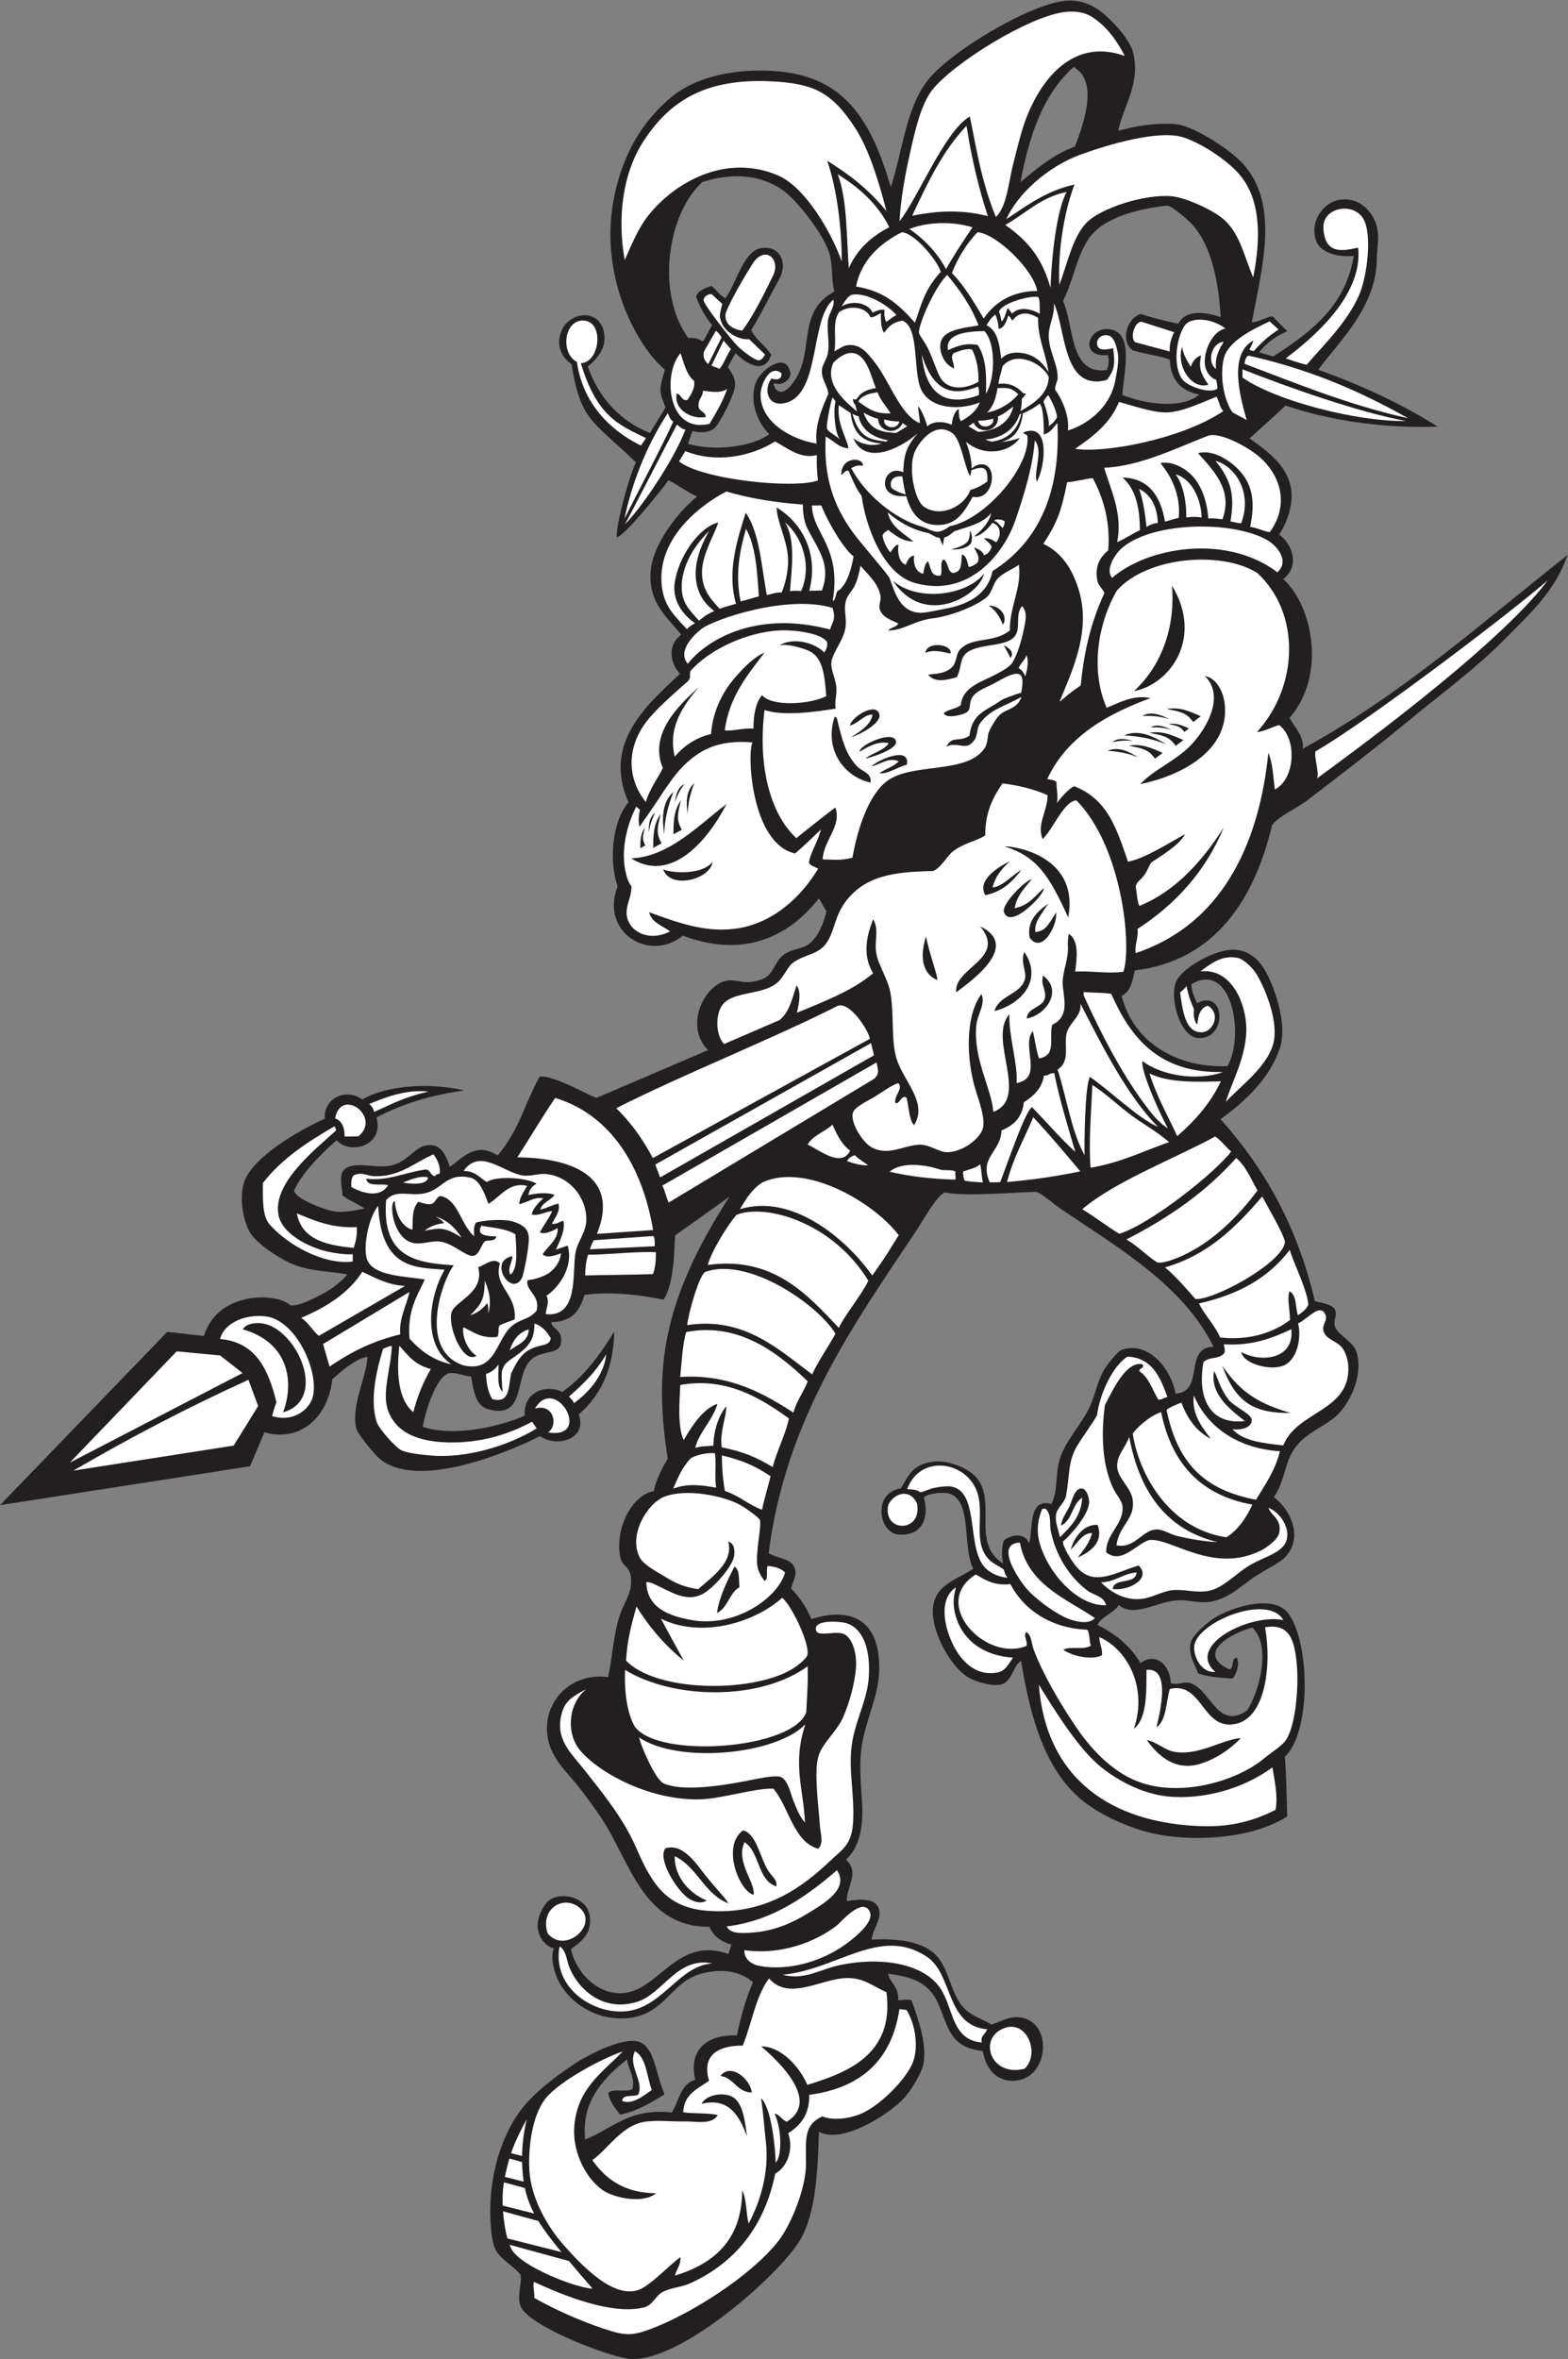 <?xml version="1.0" encoding="UTF-8" standalone="no"?>
<svg
   xmlns:dc="http://purl.org/dc/elements/1.1/"
   xmlns:cc="http://creativecommons.org/ns#"
   xmlns:rdf="http://www.w3.org/1999/02/22-rdf-syntax-ns#"
   xmlns:svg="http://www.w3.org/2000/svg"
   xmlns="http://www.w3.org/2000/svg"
   viewBox="0 0 655.373 985.427"
   height="985.427"
   width="655.373"
   xml:space="preserve"
   id="svg2"
   version="1.1"><rect x="0" y="0" width="655.373" height="985.427" fill="#808080" stroke="none"/><defs
     id="defs6" /><g
     transform="matrix(1.333,0,0,-1.333,0,985.427)"
     id="g10"><g
       transform="scale(0.1)"
       id="g12"><path
         id="path14"
         style="fill:#231f20;fill-opacity:1;fill-rule:evenodd;stroke:none"
         d="m 3506.21,6982.73 c 56.13,15.12 108.63,24.08 172.42,21.43 34.18,-1.43 75.47,-22.8 101.56,-37.59 42.56,-24.16 91.7,-57.97 120.63,-91.22 111.04,-127.66 56.38,-321.27 24.18,-492.82 25.86,2.21 40.8,14.93 64.44,19.28 l 46.81,-47.2 c -31.54,-12.68 -68.05,-38.42 -87.86,-66.36 l 43.55,-12.94 c 115.68,74.78 226.13,155.1 253,315.2 -52.3,-5.36 -108.19,11.25 -119.84,51.64 -17.6,60.95 27.17,116.01 73.14,123.88 68.58,11.73 111.7,-43.6 120.64,-91.23 5.96,-31.7 -1.37,-62.08 -1.74,-93.64 -1.77,-149.32 -114.8,-255.09 -183.93,-347.28 138.99,-49.65 260.82,-106.62 374.41,-178.25 -157.51,-5.97 -331.94,16.26 -476.61,66.15 -37.12,-34.94 -74.9,-69.24 -113.18,-103.07 56.39,-40.48 147.31,-100.52 130.12,-206.25 -5.51,-33.87 -17.26,-63.86 -37.08,-95.44 34.84,-22.47 70.03,-94.24 12.93,-139.09 92.29,-83.88 135.99,-301.77 19.45,-435.3 17.11,-29.31 46.93,-60.17 41.52,-96.39 311.11,169.4 562.53,396.15 830.52,607 -40.6,-115.15 -116.4,-181.64 -196.42,-263.15 -89.46,-91.11 -204.48,-175.38 -304.53,-258.09 -98.09,-81.09 -205.58,-163.79 -315.55,-247.52 -34.81,-26.5 -92.89,-51.56 -110.08,-77.8 -54.43,-229.41 -177.71,-425.65 -430.25,-455.03 -7.37,-32.94 -13.26,-67.28 -41.62,-80.04 37.51,-145.51 172,-226.42 332.05,-220.25 54.55,96.47 13.81,331.77 -113.14,257 -0.32,-26.06 12.88,-45.69 17.5,-59.64 88.94,47.57 97.21,-113.46 3.86,-109.17 -56.06,2.58 -92.35,124.56 -68.36,178.68 16.2,36.53 100.78,87.52 160.11,96.8 53.77,8.4 91.06,-21.94 112.72,-55.38 29.72,-45.88 77.59,-172.54 51.79,-251.02 -30.99,-94.31 -109.39,-168.11 -186.4,-223.34 135.88,-151.28 241.05,-334.53 295.78,-570.24 22.06,-6.44 49.02,-7.78 61.68,-23.99 11.39,-20.76 -5.23,-32.6 1.08,-53.98 9.47,-32.05 60.54,-46.24 70.18,-88.63 17.34,-76.3 -28.33,-159.19 -64.6,-192.12 -36.11,-32.78 -86.16,-49.95 -120.66,-88.81 -44.95,-50.62 -36.08,-104.98 -75.9,-167.14 48.74,-35.2 94.53,-122.3 36.11,-186.52 -19.31,-21.22 -64.14,-39.8 -103.09,-66.87 -40.26,-27.97 -80.34,-68.14 -138.94,-74.76 -32.52,-3.68 -65.9,7.67 -97.32,5.26 -68.11,-5.22 -135.75,-55.26 -183.35,-14.44 -12.29,-19.96 -35.6,-29.36 -52.73,-44.66 -5.71,-5.1 -10.74,-10.86 -14.44,-17.88 56.78,-27.87 103.64,-66.05 135.6,-119.74 43.52,33.59 91.57,-0.33 94.87,-62.92 25.22,-6.8 37.63,5.79 57.58,1.15 66.13,-15.43 87.14,-152.11 181.75,-86.42 35.43,53.67 78.43,200.05 16.45,259.58 -66.59,-17.39 -178.88,-80.04 -73,-131.07 17.56,3.12 4.16,36 24.46,36.49 8.97,-21.34 -1.87,-51.62 -13.09,-65.08 -39.12,2.17 -77.78,4.79 -108.35,15.85 -10.22,28.04 -32.15,58.25 -23.52,96.76 5.29,23.59 53.5,64.23 74.09,77.09 54.75,34.19 188.24,77.24 233.81,11.84 67.63,-97.11 68.19,-372.22 -12.74,-446.75 5.5,-71.51 5.38,-120.17 7.32,-187.09 -105.48,-67.31 -272.64,-78.47 -394.93,-58.26 -79.1,13.1 -174.48,53.63 -236.02,99.74 -124.64,93.43 -173.31,260.25 -203.29,446.05 -22.97,-11.47 -29.2,-64.12 -59.77,-73.2 -29.01,-8.61 -82.19,6.9 -108.47,23.05 -52.22,32.1 -112.14,139.32 -108.6,210.29 3.85,77.02 68.73,91.27 127.07,128.56 -35.74,64.79 -1.23,213.87 -76.7,236.11 -13.94,4.11 -64.72,1.86 -78.54,-12.66 16.89,-56.97 -0.98,-120.92 -77.32,-116.46 -51.14,3 -71.49,79.29 -41.96,118 8.24,10.79 20.3,22.13 47.12,27.04 23.19,35.54 32.99,76.75 105.51,84 41.49,4.15 111.69,-19.64 137.99,-58.46 53.35,-78.8 -20.88,-198.37 77.2,-261.33 -5.04,25.32 -5.04,50.14 2.17,72.06 22.94,20.04 67.75,25.19 79.4,-9.22 12.79,39.69 -5.11,144.82 69.55,123.81 19.79,37.25 13.51,84.82 22.7,126.46 15.71,71.25 79.19,127.01 104.19,192.91 13.4,35.35 21.31,73.78 41.11,105.24 8.73,13.86 40.19,54.35 52.85,58.66 90.34,30.71 159.22,-72.41 168.35,-137.08 94.05,4.46 23.5,145.47 119.53,146.4 -96.83,195.22 -300.2,310.84 -480.3,433.34 -23.86,16.25 -59.03,48.23 -76.66,52.5 -48.59,-0.66 -227.63,-15.86 -284.42,-2.05 -25.37,-6.28 -70.99,-90.33 -91.22,-120.64 -195.64,-292.86 -408.73,-588.67 -462.44,-1010.18 31.29,-18.1 78.2,-14.5 83.93,-55.95 2.63,-19 -8.66,-31.25 -13.33,-54.26 25.59,-27.28 48.06,-57.78 63.12,-95.98 135.28,42.97 221.22,-12.15 212.27,-172.22 -3.45,-61.49 -29.84,-121.91 -46.68,-188.16 -17.74,-69.8 -11.71,-133.99 -6.58,-212.57 5.33,-81.66 -9.32,-143.31 -50.42,-181.03 44.79,-39.12 1.13,-86.16 2.58,-129.58 32.97,4.58 90.83,13.97 101.35,-26.79 8.11,-31.41 -19.71,-59.91 -23.33,-94.09 78.51,4.06 147.99,-4.58 191.61,-39.4 47.63,-38.01 50.9,-109.11 86.01,-160.32 25.46,-37.15 57.37,-42.37 98.53,-66.46 25.35,8.64 55.11,25.04 82.36,23.24 109.75,-7.3 100.42,-181.634 0.34,-198.04 -56.17,-9.2 -99.73,26.074 -109.85,91.445 -35.82,4.973 -60.1,12.969 -79.82,30.82 -40.88,36.995 -46.27,107.395 -78.58,149.665 -30.52,39.93 -74.48,54.02 -138.07,62.07 0.25,-23.04 34.92,-42.01 30.44,-82.21 13.34,-1.93 26.88,4.26 41.82,-1.01 26.45,-70.16 48.21,-142.234 37.77,-199.05 -4.81,-26.113 -38.16,-83.781 -62.65,-109.258 C 2787.23,768.191 2644.16,672.449 2567.83,711.973 2563.96,596.465 2559.77,455.77 2506.9,369.98 2437.86,257.91 2130.27,-11.785 1975.6,0.398 1911.42,5.449 1656.64,103.367 1632.4,165.371 c -12.45,31.863 5.04,72.559 -0.26,98.731 -19.68,25.535 -64.37,49.578 -78.9,79.738 -6.12,12.711 -10.23,34.422 -11.72,46.57 -18.26,147.988 22.07,314.668 110.62,412.676 45.08,49.891 100.86,89.09 148.81,121.785 29.19,19.902 161.72,94.589 211.15,65.402 42.75,-25.234 44.63,-101.035 71.6,-160.605 -41.55,-25.969 -83.27,-51.785 -139.16,-63.984 -15.09,19.824 -31.66,38.093 -37.34,67.683 12.41,16.309 57.53,1.184 75.36,12.297 10.78,33.828 -12.89,62.078 -16.25,93.289 -132.07,-102.41 -136.61,-185.398 -131.84,-251.062 85.67,32.996 136.53,99.461 271.97,84.617 23.27,35.305 26.61,89.75 73.59,102.277 -22.22,95.77 37.93,142.215 130.45,139.415 12.87,59.43 28.14,116.54 50.7,166.65 -39.85,34.59 -98.95,44.79 -166.14,25.51 -100.83,-28.95 -113.96,-147.94 -263.7,-138.47 -90.13,5.7 -174.39,72.08 -193.91,154.58 -3.95,16.73 -9.5,37.34 -1.29,64.79 -30.27,5.45 -81.78,62.83 -24.38,139.94 31.42,42.2 129.66,26.47 137.63,-40.48 5.73,-48.04 -17.16,-72.79 -59.19,-101.99 21.71,-94.21 112.58,-164.21 200.61,-129.24 90.29,35.87 151.13,164.55 293,113.83 4.51,8.62 5.6,20.51 10.23,29.02 -32.14,9.4 -57.36,26.04 -69.53,56.23 -208.5,-2.17 -249.56,206.5 -338,338.95 -24.8,37.13 -49.99,72.46 -77.72,106.48 -43.33,53.11 -96,97.77 -93.64,181.78 2.6,92.22 83.99,169.56 191.36,155.02 15.67,69.29 16.16,141.25 42.65,209.7 11.35,29.33 40.03,67.35 26.5,115.75 -5.7,20.42 -25.09,26.32 -29.72,46.21 -20.74,89.04 34.11,199.82 103.83,210.9 7.91,37.61 24.02,66.81 43.86,102.55 -43.02,276.46 -19.87,489.23 193.47,820.36 l -170.47,-121.54 c -2.75,-58.05 -4.26,-153.5 -36.06,-200.96 -58.79,12.09 -161.93,27.87 -248.25,14.59 -13.28,-48.42 -39.34,-84.59 -102.74,-84.84 -4.65,-15.6 27.98,-22.96 29.8,-49.82 3.35,-49.56 -31.61,-37.62 -74.52,-55.49 -83.73,-34.89 -21.63,-201.36 -151.48,-168.64 -36.68,9.23 -47.2,43.98 -56.06,103.3 -26.01,2.15 -52.55,15.67 -72.2,9.36 -38.21,-12.22 -72.72,-121.88 -79.49,-167.19 105.35,-34.09 252.58,5.5 319.76,35.14 -6.16,71.23 63.59,100.99 117.35,74.35 66.77,45.24 122.03,121.03 163.24,189.2 -1.62,-101.46 -33.35,-192.21 -111.43,-260.19 29.1,-78.33 -72.21,-104.4 -121.08,-67.22 -111.05,-56.3 -408.36,-178.3 -515.99,-58.46 -13.35,14.85 -56.84,65.53 -60.62,83.02 -16.08,74.6 32.58,158.62 35.17,223.94 -39.23,-7.03 -79.26,-43.85 -110.22,-70.61 -10.82,-107.69 -91.068,-199.79 -212.747,-166.25 L 783.922,2797.62 0,2675.74 523.961,3218.37 c 40.262,-2.2 75.449,-9.67 115.465,-12.11 42.969,139.52 225.922,137.43 271.758,95.41 29.476,-1.51 66.171,19.25 89.416,30.59 35.05,17.1 66.33,40.1 88.69,66.57 -58.96,10.65 -126.477,9.99 -180.751,36.02 -43.965,21.09 -104.355,62.13 -124.301,94.75 -22.718,37.13 -35.41,115.3 -17.617,161.69 31.031,80.84 176.453,161.09 251.769,195.84 -3.67,65.73 67.3,96.39 117.63,59.94 78.3,45.67 217.14,53.19 319.9,27.96 -106.85,-13.82 -197.63,-43.08 -275.57,-84.69 25.59,-89.93 -84.85,-117.48 -124.62,-70.89 -26.79,-23.43 -103.421,-91.61 -133.695,-157.49 3.649,-26.88 97.235,-61.45 127.335,-65.89 27.21,-4.01 65.31,3.44 93.44,9.07 -21.5,15.58 -48.72,25.22 -69.25,41.83 1.08,16.75 -11.43,55.51 2.1,75.66 24.2,36.02 104.27,6.14 150.89,17.39 60.61,14.65 76.18,69.18 128.35,63.77 33.54,-3.48 47.36,-42.74 55.35,-67.32 21.86,11.6 55.72,52.8 99.78,52.4 19.17,-0.18 32.51,-7.79 50.75,-17 69.49,84.38 79.17,150.28 130.92,246.61 38.91,6.92 147.5,-55.1 178.53,-66.53 l 350.13,149.91 c -57.3,54.7 -38.22,153.21 22.7,201.08 58.06,41.59 74.26,-7.71 149.3,21.94 34.58,13.68 35.02,55.23 66.89,76.95 23.75,16.2 49.82,16.92 67.88,26.55 29.35,15.66 50.45,53.97 64.47,108.33 -10.05,14.17 -17.11,32.15 -24.21,40.1 -49.15,-61.31 -181.98,-207.85 -426.17,-116.48 -104.2,-85.24 -260.9,10.49 -204.7,154.37 -29.66,86.28 -13.65,210.06 34.37,263.53 -84.51,189.13 65.02,311.43 161.23,402.88 -30.01,30.79 -41.54,90.44 4.06,122.35 -46.86,58 -99.19,97.65 -96.66,189.08 2.52,91.11 86.53,195.5 146.38,244.15 -28.59,11.79 -55.69,33.08 -89.85,51.27 -18.55,-28.41 -143.5,-181.23 -162.66,-179.28 -0.99,43.18 38.51,189.34 60.53,234.85 -137.34,132.96 -172.41,128.18 -202.14,308.41 -24.14,14.9 -53.26,54.26 -30.3,105.62 27.11,60.68 124.86,69.96 133.52,-15.35 4.71,-46.32 -27.42,-78.16 -52.05,-98.25 35.51,-100.21 100.48,-169.74 194.98,-208.57 l 48.81,80.18 c -9.23,26.93 -16.17,35.57 -15.61,58.84 0.47,18.83 10,45.03 13.47,59.86 -10.58,9.03 -31.68,29.68 -44.33,46.01 -74.75,96.46 -147.12,266.77 -120.73,458.49 9.12,66.29 31.64,145.8 72.31,215.93 35.89,61.89 87.58,116.47 132.9,148.22 70.28,49.24 179.21,74.91 301.13,67.19 225.94,-14.31 306.39,-158.66 367.28,-363.58 35.24,104.62 46.44,242.06 112.28,329.9 69.03,92.12 321.38,242.47 434.26,253.48 75.02,7.3 123.23,-37.46 167.34,-86.7 13.72,-15.32 38.45,-48.85 44.62,-71.12 27.44,-98.94 -29.77,-171.33 -45.45,-249.36 z m -890.17,-503.78 c -120.74,-65.44 -59.29,-188.34 -127.6,-283.39 -47.15,-65.52 -66.38,-6.39 -61.65,-3.53 25.83,-10.61 52.4,11.49 51.47,30.2 -10.58,71.09 -88.25,13.79 -105.14,-21.76 -28.35,-59.65 2.68,-134.63 39.34,-168.44 -56.04,-40.9 -174.39,-54.24 -255.04,-30.27 4.01,13.8 9.04,26.61 13.62,39.88 24.57,-5.33 48.4,-6.51 68.23,8.54 16.21,12.31 65.92,107.68 65.68,138.14 -0.19,23.7 -14.29,40.39 -22.67,53.56 7.68,14.98 15.3,30.02 24.34,43.69 20.55,-19.87 50.76,-42.46 75.91,-40 14.59,1.42 27.49,11.29 35.81,35.02 -17.93,29.11 -48.04,45.54 -62.77,77.97 32.2,51.68 57.71,106.07 86.78,157.58 30.31,53.69 2.53,112.04 -62.55,97.58 -52.23,-18.05 -71.62,-111.06 -105.41,-155.96 -18.26,9.17 -28,27.2 -43.98,38.74 -24.51,-7.55 -44.76,-18.88 -47.58,-33.47 9.31,-29 28.78,-64.65 50.01,-88.9 l -27.8,-50.97 c -14.09,4.93 -24.72,13.46 -47,9.87 -102.13,139.9 -65.51,390.08 44.27,489.07 103.33,32.67 188.14,19.58 252.59,-25.88 45.17,-31.86 122.32,-132.86 142.59,-188.91 16.45,-45.5 7.06,-81.84 18.55,-128.36 z m 1211.43,-80.36 c -48.32,17.17 -110.48,24.06 -132.82,-20.64 -49.37,10.93 -80.02,18.58 -117.91,30.57 -43.97,-12.7 -64.6,-85.74 -25.31,-113.66 32.51,-10.64 81.98,-16.35 116.64,-29.06 2.22,-66.26 36.93,-98.73 92.2,-109.79 -57.47,-48.85 -178.17,-26.93 -241.23,-1.19 5.03,69.02 35.56,188.44 -32.86,204.59 -74.03,17.48 -106.73,-89 -12.82,-79.47 5.37,-16.17 2.79,-32.22 -2.68,-46.87 -117.58,-16.86 -102.07,136.13 -137.54,216.92 31.9,61.01 40.54,133.35 79.01,192.41 46.15,70.85 162.77,96.5 246.35,105.71 15.11,1.66 71.49,-49.71 80.39,-59.62 58.78,-65.42 82.17,-176.2 88.58,-289.9 z m -627.74,423.22 c 27.38,146.7 72.06,276.76 165.7,359.77 4.17,0.67 6.43,-0.67 7.28,-3.47 72.72,-47.18 20.92,-184.04 -2.35,-244.9 -68.11,-23.97 -127.17,-75.48 -170.63,-111.4 v 0" /><path
         id="path16"
         style="fill:#ffffff;fill-opacity:1;fill-rule:evenodd;stroke:none"
         d="m 3049.32,6680.21 c -30.39,-44.85 -57.57,-86.1 -83.05,-131.05 -30.26,56.89 -74.15,97.97 -114.79,125.88 59.53,22.96 134.96,24.19 197.84,5.17 v 0" /><path
         id="path18"
         style="fill:#ffffff;fill-opacity:1;fill-rule:evenodd;stroke:none"
         d="m 2969.88,6531.03 c 37.92,-45.03 75.44,-97.66 98.35,-158.32 -37.23,-6.07 -98.48,-12.02 -114.39,-41.87 -16.95,-31.81 5.97,-82.14 37.85,-92.87 -0.47,22.48 -13.5,32.98 -2.03,47.44 14.15,5.78 42.79,17.52 58.48,11.29 13.45,-26.4 20.54,-59.44 20,-100.42 -37.91,-22.35 -93.94,-29.42 -119.07,12.04 -12.18,20.09 -24.46,63.11 -41.52,96.39 -9.78,19.06 -26.03,38.32 -26.12,46.29 -0.34,28.72 50.7,143.61 88.45,180.03 v 0" /><path
         id="path20"
         style="fill:#ffffff;fill-opacity:1;fill-rule:evenodd;stroke:none"
         d="m 4008.89,6359.81 c -33.8,-22.13 -54.6,-41.74 -77.75,-67.74 l -13.28,4.11 c 1.18,6.59 10.93,20.01 11.7,28.94 -76.19,-41.39 -43.24,-170.6 -20.56,-248.73 l -44.02,23.46 c -26.19,35.76 -41.43,111.18 -27.75,169.31 12.98,55.09 94.27,92.89 143.62,116.25 l 28.04,-25.6 v 0" /><path
         id="path22"
         style="fill:#231f20;fill-opacity:1;fill-rule:evenodd;stroke:none"
         d="m 3219.47,5632.4 c 172.1,-14.27 136.97,-293.57 77.3,-432.58 -10.55,-24.56 -23.05,-65.02 -1.81,-89.43 20.82,55.53 40.57,68.5 95.03,97.93 3.71,-24.09 6.42,-36.48 13.15,-54.81 -84.41,-40.74 -144.08,-102.1 -184.79,-174.89 -29.29,2.48 -56.12,26.95 -79.69,23.62 -49.77,-7.03 -78.64,-154.58 -96.92,-196.36 -34.6,-14.54 -61.98,-24.32 -92.66,-48.65 -21.79,-17.29 -38.32,-47.35 -56.51,-55.14 -35.89,-15.36 -81.63,-7.52 -118.5,-16.75 -67.79,-16.96 -118.35,-46.89 -156.65,-89.53 -22.36,22.9 -1.48,51.52 13.04,68.68 28.77,-0.56 43.39,7.19 80.02,16.8 1.79,22.93 -8.39,45.78 0.91,78.42 10.71,37.61 59.63,141.79 90.36,163.83 57.32,41.1 216.55,22.33 279.53,66.76 12.19,8.59 31.32,26.78 38.74,43.98 13.75,31.86 9.46,61.57 19.95,83.22 17.04,35.12 49.09,39.21 77.67,77.14 -9.18,43.81 24.66,89.84 22.5,137.28 -0.76,16.45 -13.4,29.6 -15.34,46.51 -6.21,54.21 40.19,107.28 -9.99,140.23 12.87,38.1 19.88,73.54 4.66,113.74 v 0" /><path
         id="path24"
         style="fill:#ffffff;fill-opacity:1;fill-rule:evenodd;stroke:none"
         d="m 3843.89,3939.63 c 14.16,54.07 68.78,146.92 63.67,238.92 -4.72,85.04 -54.43,180.63 -143.8,169.97 29.4,20.75 65.01,53.04 118,41.96 17.39,-3.64 44.53,-29.84 54.91,-45.72 26.34,-40.33 69.63,-142.3 58.21,-211.29 -13.14,-79.41 -107.25,-145.11 -150.99,-193.84 v 0" /><path
         id="path26"
         style="fill:#ffffff;fill-opacity:1;fill-rule:evenodd;stroke:none"
         d="m 3720.57,4303.06 c 5.66,-31.26 12.7,-48.77 23.57,-74.13 -4.56,-22.33 4.38,-43.43 10.39,-46.67 2.03,37.2 14.85,54.12 32.97,58.71 42.48,-26.47 15.25,-80.34 -16.35,-83.13 -55.17,-4.89 -63.42,70.97 -70.88,124.61 5.29,4.32 17.14,14.23 20.3,20.61 v 0" /><path
         id="path28"
         style="fill:#ffffff;fill-opacity:1;fill-rule:evenodd;stroke:none"
         d="m 2069.78,3702.79 -15.01,40.51 676.48,380.5 9.14,-38.25 -670.61,-382.76 v 0" /><path
         id="path30"
         style="fill:#ffffff;fill-opacity:1;fill-rule:evenodd;stroke:none"
         d="m 1185.84,3613.64 c 9.55,-206.89 128.67,-191.95 208.29,-200.13 -49.06,-84.24 -71.06,-234.12 21.22,-296.26 -57.81,12.09 -97.45,43.1 -131.22,80.21 -7.5,84.88 22.27,132.12 47.84,185.22 -54.19,10.95 -167.2,8.13 -182.49,67.75 -10.53,41.07 7.36,128.97 36.36,163.21 v 0" /><path
         id="path32"
         style="fill:#ffffff;fill-opacity:1;fill-rule:evenodd;stroke:none"
         d="m 2053.06,3487.23 -203.34,-9.62 c 3.74,9.08 6.96,22.43 13.13,28.48 l 184.85,13.04 c 5.49,-2.89 5.98,-22.04 5.36,-31.9 v 0" /><path
         id="path34"
         style="fill:#ffffff;fill-opacity:1;fill-rule:evenodd;stroke:none"
         d="m 853.258,2954.85 c 3.68,15.29 8.289,29.7 13.543,43.48 -24.93,101.4 -63.781,188.34 -176.766,198.13 13.094,51.95 82.149,79.36 145.121,70.62 91.485,-12.69 163.754,-166.51 146.461,-248.47 -8.914,-42.26 -61.304,-84.72 -128.359,-63.76 z m -34.582,290.97 c -15.613,1.53 -46.711,0.27 -57.231,-19.13 146.414,-41.57 161.321,-168.23 126.028,-260.05 145.217,41.13 40.359,268.48 -68.797,279.18 v 0" /><path
         id="path36"
         style="fill:#ffffff;fill-opacity:1;fill-rule:evenodd;stroke:none"
         d="m 1641.39,3157.75 c 10.75,10.04 -9.61,-11.16 0,0 v 0" /><path
         id="path38"
         style="fill:#ffffff;fill-opacity:1;fill-rule:evenodd;stroke:none"
         d="m 1651.38,750.867 c -9.96,-43.164 -14.18,-84.051 -14.41,-114.617 l -34.39,8.672 c 12.34,38 35.72,82.363 48.8,105.945 z m -14.3,-133.609 c 0.44,-22.297 2.01,-42.512 4.9,-61.379 l -58.85,14.844 c 3.69,19.05 8.59,38.488 14.22,57.402 l 39.73,-10.867 z m 8.57,-81.457 c 6.07,-28.332 15.56,-53.996 29.16,-79.883 l -98.56,24.863 c -0.43,10.625 -0.52,20.574 -0.29,29.403 0.35,13.769 1.83,28.437 4.19,43.527 l 65.5,-17.91 z M 1688.16,432.5 c 18.22,-29.68 41.95,-60.754 72.19,-97.363 l -169.22,42.695 c -7.41,26.086 -11.8,56.856 -13.86,85 L 1688.16,432.5 Z m 95.63,-125.352 c 21.82,-25.793 46.52,-54.355 74.36,-86.875 -56.28,3.282 -226.73,70.829 -254.52,124.571 -2.11,4.082 -4.08,8.504 -5.92,13.191 l 186.08,-50.887 v 0" /><path
         id="path40"
         style="fill:#ffffff;fill-opacity:1;fill-rule:evenodd;stroke:none"
         d="m 4023.7,2862.99 c -62.81,6.89 -125.89,13.51 -159.43,50.85 29.52,-4.19 63,6.66 60.61,30.01 -1.89,18.5 -56.1,40.72 -73.27,63.35 -26.81,35.35 -31.63,64.94 -44.97,89.13 -12.49,-70.85 44.98,-116.71 96.79,-157.03 -112.45,-13.3 -149.92,76.4 -129.76,185.17 19.74,17.69 46.05,7.37 64.28,26.49 5.28,11.55 0.96,15.86 -0.57,28.8 92.29,-5.14 152.89,20.17 211.51,47.41 10.61,-93.93 -93.92,-106.32 -157.01,-71.54 6.71,-36.41 89.64,-60 133.78,-42.26 47.53,23.27 54.16,95.91 44.46,132.22 30.62,13.1 68.95,65.5 85.89,26.9 7.92,-18.06 -11.5,-29.86 -6.21,-50.53 7.09,-27.63 42.21,-31.41 58.67,-52.84 8.31,-10.82 17.88,-34.01 19.14,-57.24 7.71,-142.52 -161.16,-140.23 -203.91,-248.89 z M 2397.42,2438.21 c 13.48,5.89 3.19,34.6 9.88,47 23.05,-1.71 41.88,-7.83 54.41,-20.51 -22.96,-80.69 -156.15,-171.59 -288.68,-149.77 -74.09,12.21 -145.19,38.76 -146.4,119.52 11.35,2.34 33.59,-10.52 54.42,-20.52 35.48,-17.05 83.11,-43.32 129.85,-11.83 35.62,24 88.64,85.99 91.3,117.04 1.75,20.44 -0.69,36.09 -18.86,42.83 18.02,-64.33 -51,-111.49 -94.25,-149.5 -43.51,6.33 -69.73,18.12 -101.56,37.59 -25.25,15.45 -68.25,38.02 -80.4,59.62 -38.58,68.56 20.28,170.23 75.39,192.33 67.99,27.27 189.53,3.24 241.8,-27.61 18.31,-10.8 56.2,-37.98 58.52,-45.64 5.46,-18.07 -14.93,-105.26 -7.94,-144.19 3.46,-19.21 11.58,-31.01 22.52,-46.36 z m -149.24,-100.18 c 34.46,16.31 38.05,62.29 70.42,80.61 -2.32,24.52 1.38,55.32 -15.69,64.5 -22.11,-42.43 -48.83,-98.82 -54.73,-145.11 z m 1584.53,774.36 c 59.46,-88.13 121.96,-120.61 214.15,-147.78 -112.64,-1.1 -171.85,30.83 -214.15,147.78 v 0" /><path
         id="path42"
         style="fill:#ffffff;fill-opacity:1;fill-rule:evenodd;stroke:none"
         d="m 1331.27,3535.88 c 46.88,8.16 61.93,13.19 116.1,-21.77 -21.83,32.37 -42.04,52.69 -80.7,66.23 10.13,-6.91 21.81,-13.56 25.27,-20.82 -26.25,-3.27 -43.52,-10.48 -60.67,-23.64 z m 143.37,-265.37 c 32.44,34.83 44.87,44.69 45.16,109.15 15.2,-35.96 21.18,-63.99 11.43,-103.77 -0.27,12.26 0.54,25.68 -3.65,32.54 -17.07,-20.2 -32.54,-30.73 -52.94,-37.92 v 0" /><path
         id="path44"
         style="fill:#ffffff;fill-opacity:1;fill-rule:evenodd;stroke:none"
         d="m 4096.89,6249.12 c -22.5,5.97 -44.21,12.77 -65.22,20.3 72.48,55.7 242.82,190.1 226.96,346.94 -37.42,-6.73 -105.29,-29.19 -109.06,62.28 -2.62,63.63 93.56,82.7 125.48,27.7 28.43,-48.98 11.34,-181.58 -13.28,-237.91 -38.18,-87.33 -112.52,-157.76 -164.88,-219.31 z m -1535.5,-282.55 c -1.01,-31.94 -0.02,-46.59 3.2,-79.92 -77.15,-26.73 -363.56,2.56 -435.52,59.99 l 19.81,32.33 c 95.24,-38.95 206.12,-17.36 281.24,30.21 38.71,-20.81 80.73,-56.4 131.27,-42.61 z m -740.25,287.76 c 50.54,-165.71 116.61,-192.22 204.29,-234.67 l -15.56,-23.42 c -66.49,31.92 -179.59,109.45 -200.81,262.04 -53.49,27.15 -40.56,136.09 23.83,129.51 61.99,-6.34 47.91,-131.41 -11.75,-133.46 z m 1550.02,-268.08 c 56.57,38.63 110.37,79.88 137.51,146.76 155.25,-44.63 150.2,-48.04 305.9,16.34 12.25,-25.35 8.52,-31.01 21.3,-45.19 -135.23,-90.2 -379.22,-132.9 -464.71,-117.91 v 0" /><path
         id="path46"
         style="fill:#ffffff;fill-opacity:1;fill-rule:evenodd;stroke:none"
         d="m 3426.57,5894.02 c 36.32,-67.69 55.33,-144.37 48.15,-226.17 -33.51,-27.94 -40.2,-58.09 -34.15,-94.3 2.66,-15.87 17.75,-26.84 22.39,-39.17 -47.19,-102.86 -65.25,-197.09 -74.32,-289.79 -31.99,-21.44 -45.39,-34.1 -66.54,-51.47 38.88,96.35 100.85,220.89 59.88,352.49 -19.44,62.46 -51.43,114.54 -110.5,142.73 40.97,63 56,98.11 74.43,193.1 17.14,-0.06 64.64,12.26 80.66,12.58 z m -851.23,-85.6 c 25.73,-64.08 75.09,-140.84 100.94,-159.32 -4.31,-29.25 -19.29,-89.1 -46.77,-106.85 -10.07,-1.4 -7.63,-33.15 -18.51,-32.3 28.86,169.07 -65.06,213.18 -65.06,298.9 17.13,-1.14 12.74,0.14 29.4,-0.43 v 0" /><path
         id="path48"
         style="fill:#ffffff;fill-opacity:1;fill-rule:evenodd;stroke:none"
         d="m 3981.28,5724.71 c -22.32,3.72 -38.51,13.81 -61.55,16.79 13.31,62.2 11.92,116.46 -21.21,161.61 -30.41,41.44 -93.63,83.41 -141.8,69.19 44.86,-50.98 111.27,-114.14 76.13,-207.32 -16.99,2.58 -27.45,4.03 -44.13,2.74 -4.02,54.1 -21.16,104.25 -52.24,135.77 -23.13,23.44 -63.53,45.31 -97.96,37.66 34.09,-40.97 64.25,-99.72 57.41,-171.7 -11.83,-1.89 -27.1,-7.48 -42.97,-11.64 -13.87,82.48 -53.19,136.7 -133.19,138.2 42.05,-36.75 54,-96.16 54.51,-164.99 -24.78,-11.48 -46.01,-26.38 -71.28,-37.41 17.79,90.28 -19.93,161.44 -40.64,233.23 114.32,3.79 238.55,67.66 325.69,100.1 34.12,12.7 119.97,-31.49 159.72,-65.24 66.01,-56.07 97.34,-149.55 33.51,-236.99 z m -1449.35,11.4 c 31.83,-63.72 75.95,-112.19 45.09,-194.12 l -39.59,-0.78 c 32.13,121.7 -28.41,217.43 -102.39,260.82 1.59,-51.35 38.79,-109.4 35.9,-175.72 -1.39,-31.63 -8.73,-62.11 -19.81,-90.42 -19.23,0.83 -31.42,-5.1 -46.65,-8.13 -16.06,80.7 -21.69,195.62 -66.34,257.94 -25.27,-80.93 -59.8,-183.36 -30.35,-285.06 -17.31,-5.72 -30.81,-8.06 -51.58,-15.88 -28.41,31.55 -49.82,55.18 -54.5,100.19 -6.29,60.46 34.88,123.41 50.63,170.24 -60.01,-13.96 -126.7,-108.19 -137.17,-192.43 -6.71,-53.99 27.57,-98.24 63.87,-123.08 -18.56,-12.2 -18.07,-10.27 -24.86,-19.04 -38.17,40.37 -69.29,70.9 -77.73,125.82 -29.09,189.01 188.8,299.93 201.22,305.84 77.54,-23 160.51,-35.2 239.72,-40.84 0,-26.05 3.32,-52.9 14.54,-75.35 v 0" /><path
         id="path50"
         style="fill:#ffffff;fill-opacity:1;fill-rule:evenodd;stroke:none"
         d="m 3811.21,5948.18 c 56.88,-14.47 118.17,-93.58 80.65,-195.32 -12.9,0.03 -22.05,4.04 -33.67,5.42 12.74,77.24 6.05,125.35 -46.98,189.9 z M 2224.29,5729.33 c -63.78,-106.6 -54.88,-201.01 15.55,-251.64 -28.32,-12.1 -32.16,-18.19 -48.14,-30.05 -29.98,33.23 -54.73,56.13 -54.2,107.24 0.39,40.12 16.38,105.4 86.79,174.45 z m 236.87,26.41 c 53.57,-44.35 85.98,-134.88 51.07,-215.03 -10.37,0.22 -25.07,1.46 -35.09,-0.87 4.03,63.11 19.42,160.37 -15.98,215.9 z m -122.02,-20.43 c 30.24,-53.04 35.06,-132.52 40.22,-211.64 -19.34,-4.96 -37.09,-11.45 -57.31,-15.54 -17.13,84.29 -3.05,158.02 17.09,227.18 z m 1232.56,125.3 c 36.4,-18.47 56.49,-53.12 58.81,-107.02 -13.84,-1.04 -23.3,-5.26 -35.61,-12.13 -3.83,34.93 -10.08,83.82 -23.2,119.15 z m 114.32,45.48 c 45,-11.97 78.94,-67.25 81.9,-135.21 -23.7,3.5 -36.6,1.48 -48.36,0.14 1.04,46.79 -8.99,103.07 -33.54,135.07 v 0" /><path
         id="path52"
         style="fill:#ffffff;fill-opacity:1;fill-rule:evenodd;stroke:none"
         d="m 2814.5,5852.01 c -8.32,3.97 -18.08,8.11 -20.68,14.75 -1.41,10.19 -0.46,15.58 1.82,20.03 6.72,13.05 19.96,12.92 33.54,13.09 2.96,-19.48 6.14,-39.37 10.7,-57.12 -9.24,2.83 -16.63,5.05 -25.38,9.25 z m 254.62,73.88 c 18.67,2.16 28.63,-2.73 26.83,-42.32 -15.79,-10.71 -32.12,-20.91 -53.49,-26.27 -15.31,-47.82 -90.19,-90.07 -145.37,-52.69 -27.37,18.54 -48.3,109.98 -32.02,163.55 8.95,29.45 61.62,107.8 119.83,68.03 28.65,-19.56 37.93,-102.87 56.71,-135.71 2.32,4.54 3.56,12.55 4.28,18.57 7.58,2.65 15.22,5.91 23.23,6.84 v 0" /><path
         id="path54"
         style="fill:#ffffff;fill-opacity:1;fill-rule:evenodd;stroke:none"
         d="m 2810.83,6405.04 c -10.46,-4.33 -20.03,-13.36 -32.38,-21.38 -4.06,9.09 -6.82,23.02 -5,37.7 -8.33,3.39 -26.18,-2.63 -37.29,-8.43 -12.68,28.14 -59.13,41.43 -97.41,19.32 7.07,12.17 20.4,33.68 32.38,36.37 42.79,9.61 114.31,-32.69 139.7,-63.58 z m 444.33,56.73 c 7.07,-8.55 3.92,-38.56 5.53,-52.81 -27.35,16.05 -65.51,23.8 -87.31,0.78 -3.87,6.73 -9.42,11.7 -13.99,17.7 -5.25,-14.68 -10.61,-38.76 -19.55,-41.87 -0.59,8.3 -4.55,24.11 -7.4,29.9 7.4,27.68 99.79,52.01 122.72,46.3 v 0" /><path
         id="path56"
         style="fill:#ffffff;fill-opacity:1;fill-rule:evenodd;stroke:none"
         d="m 3072.18,6131.29 c -9.99,-25.93 -32.27,-44.37 -59.2,-58.53 -6.89,8.75 -6.52,25.37 -6.71,37.63 -13.18,-3.8 -21.16,-33.22 -21.88,-49 -23.21,10.45 -56.89,13.41 -77.12,-5.1 -2.52,14.02 -18.38,53.94 -28.5,63.02 1.44,-24.8 6.89,-43.06 4.71,-52.72 -61.49,25.5 -94.25,133.53 -144.31,195.17 -18.94,23.31 -42.02,55.37 -83.79,48.74 -11.84,-1.88 -20.85,-9.74 -39.22,-18.78 7.63,41 -7.71,90.8 15.14,123.28 35.08,22.79 84.56,15.47 97.96,-16.61 12.4,-1.33 24.3,10.16 32.88,12.51 -0.29,-19.91 -0.33,-46.43 9.4,-60.97 12.24,12.11 19.26,30.98 57.68,37.77 55.66,-20.18 31.8,-164.07 60.42,-218.66 31.26,-59.66 121.1,-62.36 182.54,-37.75 z m 177.05,137.72 c -29.3,21.93 -85.94,27.85 -109.87,-0.96 -5.41,46.49 -11.89,89.14 -45.93,105.16 9.21,14.02 9.83,19.08 27.27,33.48 4.87,-8.39 10.86,-31.25 10.03,-44.23 18.42,-0.04 26.36,27.24 30.52,40.9 3.51,0.46 10.53,-12.13 12.77,-15.99 13.06,17.77 36.66,35.79 81.27,8.92 -2.87,-60.27 24.4,-111.09 32.29,-170 -11.12,18.94 -25.18,34.21 -38.35,42.72 v 0" /><path
         id="path58"
         style="fill:#ffffff;fill-opacity:1;fill-rule:evenodd;stroke:none"
         d="m 3192.98,6157.13 c -26.76,-31.83 -64.61,-51.53 -97.92,-57.17 21.59,20.62 29.01,51.74 32.69,76.33 32.78,1.06 42.97,1.76 65.23,-19.16 z m -441.35,6.06 c 7.72,-22.58 27.84,-45.45 41.21,-66 -39.82,-1 -58.12,4.71 -101.57,37.05 9.16,20.11 42.47,26.81 60.36,28.95 v 0" /><path
         id="path60"
         style="fill:#ffffff;fill-opacity:1;fill-rule:evenodd;stroke:none"
         d="m 2672.62,6095.45 c 6.01,-3.03 12.45,-5.61 19.59,-7.46 8.85,-45.9 52.59,-68.98 92.65,-75.19 -2.13,-1.44 -4.3,-2.78 -6.51,-4 -53.97,6.13 -83.18,12.72 -105.73,86.65 z m 437.94,-86.74 c -7.37,1.29 -14.36,3.44 -20.65,6.69 15.92,0.36 85,9.53 107.23,79.17 l 4.86,1.37 c -12.33,-62.58 -55.06,-82.06 -91.44,-87.23 v 0" /><path
         id="path62"
         style="fill:#ffffff;fill-opacity:1;fill-rule:evenodd;stroke:none"
         d="m 3086.58,6355.07 c 36.19,-37.34 34.6,-150.87 4.74,-195.91 4.23,89.68 -8.5,124.64 -25.47,152.29 -39.2,7.32 -65.65,-3.64 -93.29,-16.26 -9.72,51.94 58.57,58.87 114.02,59.88 z m -196.49,-73.15 c 42.02,-138.53 118.32,-123.46 176.87,-100.63 2.83,-10.96 3.33,-16.06 2.16,-27.01 -58.8,-21.64 -162.81,-40.58 -179.03,127.64 v 0" /><path
         id="path64"
         style="fill:#ffffff;fill-opacity:1;fill-rule:evenodd;stroke:none"
         d="m 2868.98,6381.09 c -49.85,55.89 -95.28,99.06 -184.85,113.62 16.27,82.41 75.23,135.39 143.73,170.07 36.24,-1.03 107.92,-82.23 122.12,-123.97 -51.35,-55.85 -61.21,-102.59 -81,-159.72 z m 383.2,99.55 c -77.28,0.03 -132.46,-34.3 -167.79,-86.35 -30.13,51.1 -61.41,103.81 -99.55,142.49 16.21,44.41 48.75,96.57 80.24,128 58.47,-4.23 175.27,-116.58 187.1,-184.14 v 0" /><path
         id="path66"
         style="fill:#ffffff;fill-opacity:1;fill-rule:evenodd;stroke:none"
         d="m 2149.2,6046.65 c -32.45,-87.68 -129.52,-235.25 -189.53,-297.3 31.38,58.66 124.02,239.26 162.85,312.57 11.65,-8.81 14.21,-13.56 26.68,-15.27 z m 119.6,278.39 23.06,-26.6 c -12.22,-16.78 -22.25,-45.98 -35.55,-61.72 l -25.59,10.1 38.08,78.22 z m -24.29,30.64 c 6.41,-3.13 14.53,-14.29 17.91,-20.58 l -41.54,-83.64 c -14.2,11.27 -17.88,26.94 -12.52,41.35 l 36.15,62.87 z m -133.46,-284.54 c -39.95,-86.78 -112.2,-222.53 -152.79,-303.55 21.04,102.98 65.87,224.28 135.45,330.07 3.75,-5.75 5.12,-18.42 17.34,-26.52 v 0" /><path
         id="path68"
         style="fill:#ffffff;fill-opacity:1;fill-rule:evenodd;stroke:none"
         d="m 3681.9,6351.46 c -9,-16.05 -15.32,-37.01 -14.33,-60.46 l -108.83,29.32 c -15.79,15.64 -1.51,64.08 20.75,63.88 l 102.41,-32.74 z m 154.94,-30.1 c -18.43,-30.91 -27.04,-49.25 -24.14,-85.09 -30.34,22.79 -12.73,82.52 24.14,85.09 v 0" /><path
         id="path70"
         style="fill:#ffffff;fill-opacity:1;fill-rule:evenodd;stroke:none"
         d="m 2348.95,6329.63 49.91,-48.3 c -5.59,-10.06 -13.31,-21.14 -24.73,-17.03 -19.04,6.86 -49.7,32.4 -60.75,43.01 -16.07,15.45 -109.05,132.26 -107.3,145.5 1.61,12.25 16.8,19.17 25.41,17.87 l 33.46,-30.76 c -3.7,-13.33 -8.6,-30.03 -7.41,-40.1 5.7,-48.49 62.19,-74.12 91.41,-70.19 z m -22.02,26.82 c -31.42,4.53 -56.83,21.44 -51.6,54.75 15.85,41.91 61.56,118.7 83.56,153.65 37.82,60.09 88.05,18.74 66.7,-32.53 -23.41,-48.49 -65.09,-133.96 -98.66,-175.87 v 0" /><path
         id="path72"
         style="fill:#ffffff;fill-opacity:1;fill-rule:evenodd;stroke:none"
         d="m 3895.76,6235.2 c 150.11,-58.98 362.37,-133.85 512.1,-161.98 -153.81,-2.38 -407.21,63.2 -511.81,135.9 -0.1,4.8 -0.19,21.29 -0.29,26.08 z m 519.53,-153.22 c -183.25,39.68 -360.37,112.97 -512.9,170.47 -0.12,5.76 4.46,25.31 13.14,25.46 225.97,-50 392.16,-136.11 499.76,-195.93 v 0" /><path
         id="path74"
         style="fill:#ffffff;fill-opacity:1;fill-rule:evenodd;stroke:none"
         d="m 2626.74,6846.44 c 66.94,-41.78 125.24,-92.54 161.72,-166.02 -56.89,-28.88 -101.25,-69.79 -127.07,-128.55 -7.5,102.41 -4.64,215.58 -34.65,294.57 z m 717.69,-55.5 c -29.12,-52.23 -46.93,-190.13 -50.35,-300.15 -20.85,69.07 -49.96,133.29 -142.09,196.85 62.99,34.79 110.44,86.78 192.44,103.3 z m -247,-75.58 c -79.87,20.2 -155.87,17.85 -237.38,0.87 49.01,104.71 95.27,202.79 170.55,282.26 15.72,-101.19 38.01,-195.58 66.83,-283.13 v 0" /><path
         id="path76"
         style="fill:#ffffff;fill-opacity:1;fill-rule:evenodd;stroke:none"
         d="m 3929.43,6523.04 c -30.41,71.36 -42.79,144.99 -100.98,188.83 -39.02,29.41 -113.14,61.27 -152.53,65.39 -84.79,8.87 -226.67,-37.28 -270.45,-84.06 -43.07,-46.02 -58.73,-127.28 -83.99,-193.64 -5.09,113.15 17.24,235.76 47.64,314.82 -87.98,-20.2 -142.42,-61.3 -213.87,-108.67 35.46,78.49 128.09,164.19 233.61,202.67 80.18,29.24 245.87,79.51 323,53.23 61.81,-21.06 131.6,-69.93 167.79,-108.29 72.03,-76.32 76.19,-197.43 49.78,-330.28 z m -1149.94,208.08 c -56.09,67.78 -111.85,111.6 -186.01,157.87 30.27,-84.88 46,-211.13 45.88,-315.96 -30.17,86.85 -112.78,232.34 -199.79,269.69 -164.54,70.66 -325.69,-22.43 -407.95,-126.92 -30.71,-39.01 -51.58,-90.57 -72.87,-138.28 -24.17,137.32 -5.41,275.21 60.95,375.69 79.4,120.19 189.91,195.2 399.62,184.36 129.53,-6.69 187.99,-31.87 262.14,-146.01 44.39,-68.33 76.18,-175.27 98.03,-260.44 z m 747.26,486.06 c -171.59,61.77 -274.2,-90.57 -316.19,-215.11 -13.4,-39.77 -22.83,-81.87 -33.56,-123.1 -15.45,-59.38 -18.35,-130.47 -54.29,-166.71 -49.55,120.59 -65.09,240.6 -81.89,315.24 -78.62,-45.77 -160.14,-251.09 -220.31,-328.44 3.3,69 18.01,148.52 35.15,223.94 14.42,63.45 32.39,143.38 68.28,188.6 65.92,83.03 300.25,228.96 413.64,243.16 32.48,4.06 63.78,0.29 89.57,-17.13 41.62,-28.12 73.58,-69.22 99.6,-120.45 v 0" /><path
         id="path78"
         style="fill:#ffffff;fill-opacity:1;fill-rule:evenodd;stroke:none"
         d="m 2602.96,5419.8 c -239.44,63.15 -392.32,-38.01 -446.41,-107.35 -32.69,38.12 14.74,87.81 44.77,110.46 36.67,27.66 264.56,107.76 409.15,64.59 12.84,-39.64 -3.49,-46.9 -7.51,-67.7 z m 1402.42,179.37 c -161.38,121.92 -408.11,78.65 -518.15,-17.49 -13.59,16.29 -7.27,34.44 -1.01,50.39 4.19,10.65 18.74,30.73 24.48,36.49 88.53,88.96 352.26,95.65 463.88,30.82 26.53,-15.42 71.02,-62.65 30.8,-100.21 v 0" /><path
         id="path80"
         style="fill:#ffffff;fill-opacity:1;fill-rule:evenodd;stroke:none"
         d="m 3842.59,6362.89 c -45.18,-8.14 -74.36,-84.05 -62.36,-123.67 5.98,-19.78 21.12,-34.05 32.91,-36.48 2.65,-7.6 3.34,-20.41 4.36,-27.59 -21.48,-18.35 -91,5.65 -108.55,26.65 -32.19,38.53 -22.34,132.3 7.37,172.98 18.76,22.99 80.39,23.17 126.27,-11.89 z m -1708.81,-77.15 c 10.74,-30.94 19.17,-68.69 42.53,-86.62 3.77,-19.33 -6.2,-39.07 -21.6,-60.6 -19.24,-1.64 -18.03,17.99 -32.83,20.96 -10.2,-50.22 45.39,-82.16 91.48,-73.8 -1.3,15.79 -16.72,16.89 -22.16,28.37 -5.23,27.38 12.56,32.65 13.32,54.27 28.38,-4.06 54.87,-8.2 75.52,5.1 -14.2,-40.49 -34.82,-74.81 -55.45,-109.12 -131.93,-31.59 -147.74,156.97 -90.81,221.44 z m 1655.56,-98.82 c -31.27,42.44 -28.51,60.92 -23.37,91.96 -20.79,-6.9 -29.75,-26.44 -32.04,-36.14 -13.6,22.76 -21.14,32.92 -27.62,62.73 -18.84,-59.21 29.01,-135.15 83.03,-118.55 v 0" /><path
         id="path82"
         style="fill:#ffffff;fill-opacity:1;fill-rule:evenodd;stroke:none"
         d="m 3286.82,6154.4 c 12.52,-20.28 27.91,-54.98 27.44,-69.79 -9.13,-16.8 -20.84,-23.14 -26.51,-27.97 5.14,10.78 -8.77,59.68 -15.74,76.46 1.12,5.95 10.53,17.83 14.81,21.3 z m -676.89,-7.11 c 2.34,-4.02 6.25,-6.47 9.84,-12.15 -8.08,-34.05 -0.58,-101.92 13.42,-119.09 -23.81,19.29 -36.9,23.62 -40.59,34.83 -0.26,19.14 9.14,67.91 17.33,96.41 v 0" /><path
         id="path84"
         style="fill:#ffffff;fill-opacity:1;fill-rule:evenodd;stroke:none"
         d="m 3199.82,6104.21 c 2.74,11.5 4.27,24.48 4.24,39.11 2.62,1.7 7.05,6.11 12.66,15.86 -10.75,0.45 -9.36,2.09 -15.36,7.85 -16.13,15.62 -39.09,26.97 -70.57,22.35 1.21,16.91 8.41,34.58 12.71,55.2 38.55,48.68 121.25,14.26 144.92,-33.15 -0.9,-53.66 -47.89,-83.73 -88.6,-107.22 z m -453.51,72.27 c -68.15,-11.18 -50.66,-45.32 -72.22,-33.66 2.1,-16.85 6.12,-16.19 8.3,-19.43 -0.32,-2.5 1.79,-8.9 4.97,-20.25 -35.91,29.58 -104.22,86.34 -74.17,152.99 12.29,12.55 38.2,34.76 64.29,29.61 41.37,-8.17 54.22,-74.64 68.83,-109.26 v 0" /><path
         id="path86"
         style="fill:#ffffff;fill-opacity:1;fill-rule:evenodd;stroke:none"
         d="m 2612.94,6453.69 c 5.76,-21.67 -13.7,-41.25 -16.72,-65.14 -4.54,-36.02 6.76,-68.75 -1.31,-107.34 -2.66,-12.77 -15.23,-31.04 -17.27,-44.27 -4.89,-31.49 17.93,-52.14 19.56,-78.82 -17.7,-40.5 -44.2,-98.8 -36.52,-155.56 -74.5,11.17 -176.98,64.4 -175.91,154.94 0.3,25.75 26.67,95.63 65.55,65.72 2.01,-21.18 -17,-22 -31.54,-16.74 -27.28,-38.06 -9.43,-91.24 45.75,-76.2 108.76,29.64 74.77,262.65 148.41,323.41 z m 877.4,-152.53 c -23.02,-4.45 -45.9,-8.69 -50.02,10.53 -3.79,17.61 12.38,34.68 35.41,29.51 14.28,-3.21 22.53,-24.29 26.89,-44.47 7.27,-24.09 2.24,-55.71 -5.12,-93.58 -12.13,-76.27 -75.61,-136.7 -149.07,-159.74 5.22,44.63 -16.93,95.66 -40.03,128.28 -1.19,12.99 7.66,24.46 7.94,36.72 1,43.13 -29.52,87.02 -27.91,136.27 1.1,33.31 19.39,60.08 16.07,97.54 31.39,-65.9 28.92,-209.48 102.79,-239.43 19.23,-7.79 44.68,-7.25 64.1,-0.08 24.99,33.7 24.92,51.6 18.95,98.45 v 0" /><path
         id="path88"
         style="fill:#ffffff;fill-opacity:1;fill-rule:evenodd;stroke:none"
         d="m 4853.25,5574.4 c -158.24,-213.63 -666.79,-578.91 -723.43,-620.89 7.47,17.7 -10.25,66.88 -4.96,84.49 175.78,101.54 642.58,459.11 728.39,536.4 z M 2727.36,4137.11 2047.04,3763.52 c -31.49,59.07 -69,111.89 -114.73,156.15 206.83,105.23 485.04,214.94 692.19,319.81 36.69,18.57 97.4,-71.45 102.86,-102.37 z m 21.12,-73.84 c 4.7,-25.91 9.97,-34.2 -7.46,-51.36 l -644.4,-387.84 c -9.09,19.21 -10.07,34.67 -19.86,53.08 l 671.72,386.12 v 0" /><path
         id="path90"
         style="fill:#ffffff;fill-opacity:1;fill-rule:evenodd;stroke:none"
         d="m 2610.27,3868.32 c 14.03,-31.93 29.19,-62.69 55.64,-81.7 -28.81,-55.76 -98.11,3.72 -133.61,18.94 16.83,29.73 54.15,39.77 77.97,62.76 z m 629.66,23.32 c 50.61,-55.1 99.43,-112.08 147.41,-169.92 -72.53,-15.02 -148.84,-26.41 -229.79,-33.36 19.31,75.6 54.38,136.04 82.38,203.28 z m 185.24,100.9 c 37.06,-23.09 78.57,-62.2 117.03,-91.31 39.55,-29.92 83.57,-53.14 123.43,-87.68 -78.88,-27.76 -154.17,-65.18 -246.12,-80.38 -6.48,82.6 2.21,175.15 5.66,259.37 z m 179.31,35.96 c 58.63,-29.62 152.99,-26.92 223.73,-24.36 -32.96,-69.53 -81.6,-124 -137.01,-171.96 -29.54,64.78 -64.52,123.9 -86.72,196.32 z m -609.11,-332.55 c -74.61,1.94 -143.46,9.91 -205.73,24.71 39.58,33.99 116.27,20.74 158.29,6.74 13.32,-4.43 39.17,1.52 48.48,-7.19 -3.31,-6.46 2.04,-14.92 -1.04,-24.26 v 0" /><path
         id="path92"
         style="fill:#ffffff;fill-opacity:1;fill-rule:evenodd;stroke:none"
         d="m 3397.77,4283.65 c 28.39,-2.31 59.94,-1.32 86.54,-5.49 61.41,-139.37 150.79,-249.64 350.53,-245.08 -84.94,-30.76 -197.62,-8.63 -252.74,34.58 -6.05,-33.8 60.45,-176.82 79.8,-210.86 -30.19,17.93 -54.95,51.01 -77.22,81.29 -70.25,95.45 -133.4,217.73 -186.69,334.76 -0.07,3.6 -0.14,7.19 -0.22,10.8 z m -315.81,-596.79 c -19.33,1.91 -40.4,2.05 -57.72,6.05 -2.35,8.59 -5.5,16.32 -4.18,28.73 19.01,6.45 40.71,10.3 53.57,22.66 4.69,-22.97 3.85,-40.08 8.33,-57.44 z m -426.22,67.15 c 5.14,9.18 13.62,15.15 24.85,18.49 8.2,-10.9 51.42,-36.38 40.23,-31.6 -26.5,-0.63 -45.35,6.69 -65.08,13.11 z m 715.99,28.62 c -48.05,43.75 -83.28,86.48 -135.44,139.94 -20.7,-5.66 -88.23,-207.25 -100.33,-234.64 -10.8,-0.22 -21.6,-0.43 -32.4,-0.64 -36.04,78.53 36.25,96.69 36.38,162.75 38.09,15.18 65.31,40.8 70.27,87.81 29.28,20.1 56.59,42.13 63.14,84.07 14.34,-0.83 17.92,8.67 32.25,7.85 17.03,-84.92 41.31,-162.39 66.13,-247.14 z m 45.74,234.95 c -15.48,-23.56 -18.07,-211.28 -16.74,-245.17 -41.62,75.48 -56.02,179.27 -84.54,268.37 43.5,28.04 16.36,81.49 30.03,119.42 11.26,31.26 45.8,49.18 41.48,87.23 64.93,-125.9 145.64,-288.55 243.49,-386.33 -62.67,26.65 -152.86,115.72 -213.72,156.48 v 0" /><path
         id="path94"
         style="fill:#ffffff;fill-opacity:1;fill-rule:evenodd;stroke:none"
         d="m 1717.22,1333.69 c -25.19,76.73 48.76,121.99 99.21,81.18 64,-51.78 -43.91,-148.08 -99.21,-81.18 z m 1157.87,1348.06 c 18.73,-93.91 -109.04,-92.7 -89.74,-5.1 16.51,35.14 65.94,54.14 89.74,5.1 z M 3212.73,909.707 c -108.84,-28.035 -148.77,100.023 -60.16,128.423 68.54,21.96 109.06,-81.255 60.16,-128.423 v 0" /><path
         id="path96"
         style="fill:#ffffff;fill-opacity:1;fill-rule:evenodd;stroke:none"
         d="m 1047.68,3862.5 c 3.04,0.72 6.03,-10.04 6.28,-12.24 -69.155,-62.98 -199.198,-165.16 -180.815,-264.89 10.781,-58.48 93.054,-101.89 157.125,-115.7 18.3,-3.94 55.39,-9.87 75.68,-7.31 l -0.1,-23.21 c -91.2,-11.36 -205.705,53.26 -260.928,116.86 -21.797,25.1 -21.234,74.65 -20.57,129.21 57.683,75.21 138.64,128.03 223.328,177.28 z m 153.53,-696.87 c 7.53,4.03 26.56,11.11 27.42,8.32 -1.81,-64.97 -32.1,-145.23 -12.06,-201.08 25.5,-71.01 96.3,-99.17 192.84,-100.58 92.53,-1.35 178.3,21.56 258.75,64.92 l 14.77,-20.96 c -93.73,-57.14 -224.95,-94.7 -333.92,-84.78 -24.75,2.26 -69.73,6.69 -90.34,16.21 -17.26,7.98 -70.12,66.41 -77.37,88.48 -23.01,69.94 0.09,165.63 19.91,229.47 v 0" /><path
         id="path98"
         style="fill:#ffffff;fill-opacity:1;fill-rule:evenodd;stroke:none"
         d="m 1718.45,2903.63 c 33.7,23.36 16.47,92.28 -41.09,74.8 64.77,109.18 183.4,-97.28 41.09,-74.8 z m -594.54,927.98 c -14.4,-0.29 -28.8,-0.57 -43.2,-0.86 -0.05,23.21 -6.08,49.15 -29.93,57.01 18.03,99.54 146.65,4.66 73.13,-56.15 v 0" /><path
         id="path100"
         style="fill:#ffffff;fill-opacity:1;fill-rule:evenodd;stroke:none"
         d="m 1900.82,3148.5 c -6.31,-63.38 -52.9,-118.64 -101.38,-153.25 -2.55,9.59 -10.58,13.48 -14.81,21.31 47.48,41.61 85.76,79.98 116.19,131.94 z m -557.13,823.1 c -77.55,-16.26 -128.96,-45.85 -170.76,-63.34 -1.63,9.33 -7.5,17.91 -15.03,24.84 39.68,16.01 112.54,47.53 185.79,38.5 v 0" /><path
         id="path102"
         style="fill:#ffffff;fill-opacity:1;fill-rule:evenodd;stroke:none"
         d="m 930.66,3590.12 c 54.922,-22.45 108.11,-46.7 188.09,-43.07 1.66,-26.31 -3.61,-45.96 -9.51,-65.01 -86.6,7.86 -163.068,26.25 -178.58,108.08 z m 321.5,-414.91 c 31.16,-34.88 48.99,-59.16 98.54,-72.91 -23.36,-41.14 -40.93,-81.93 -54.8,-135.05 -50.03,41.72 -52.35,129.14 -43.74,207.96 v 0" /><path
         id="path104"
         style="fill:#ffffff;fill-opacity:1;fill-rule:evenodd;stroke:none"
         d="m 1283.92,3343.93 c -8.31,-40.63 -33.63,-83.14 -28.87,-132.64 -81.55,-20.84 -145.07,-48.84 -221.66,-101.31 l -20.46,70.73 270.99,163.22 z m -13.88,18.88 -270.544,-156.6 c -19.887,17.27 -32.609,41.98 -55.125,56.51 79.019,33.51 147.809,76.84 191.569,144.23 40.94,-18.63 78.19,-41.08 134.1,-44.14 v 0" /><path
         id="path106"
         style="fill:#ffffff;fill-opacity:1;fill-rule:evenodd;stroke:none"
         d="m 732.672,2862.44 -502.539,-78.4 c 175.34,102.17 357.578,197.71 548.859,284.56 l 30.434,-82.21 -76.754,-123.95 z m 27.894,227.4 -541.664,-280.83 335.075,348.74 136.058,-12.83 70.531,-55.08 v 0" /><path
         id="path108"
         style="fill:#ffffff;fill-opacity:1;fill-rule:evenodd;stroke:none"
         d="m 2997.39,2418.23 c -10.78,-38.84 -7.48,-61.14 -2.84,-81.11 20.24,-87 94.55,-134.57 181.79,-139.08 -15.44,-22.43 -24.22,-42.46 -49.81,-46.83 -57.09,-10.58 -97.8,23.09 -123.31,61.39 -37.11,55.72 -68.42,164.9 -5.83,205.63 z M 2820.14,1096.34 c 3.61,0.07 18.51,-2.37 22.11,-2.3 26.68,-42.07 38.82,-113.278 20.79,-162.477 -20,-54.52 -108,-142.61 -169.56,-165.403 -43.48,-16.082 -87.39,-17.176 -115.11,-5.887 -60.04,-27.402 -51.28,-75.769 -51.06,-148.64 0.24,-75.863 -47.6,-193.293 -88.84,-244.68 -87.26,-108.789 -273.08,-226.055 -397.78,-272.687 -59.71,-22.324 -80.77,-21.512 -147.64,0.664 -76.5,25.371 -153.26,60.343 -217.96,96.496 1.79,22.578 -5.77,33.965 -1,50.39 88.42,-41.074 245.8,-106.269 347.25,-79.519 24.61,6.492 35.14,36.949 56.66,47.926 28.01,14.308 58.85,14.66 85.88,26.914 137.78,62.453 232.82,175.176 266.83,343.769 37.11,20.879 58.77,73.77 40.68,126.828 38.51,24.188 67.13,57.891 66.03,120.137 164.69,21.785 259.26,110.969 282.72,268.469 z m 437.11,1016.88 c 46.82,-75.77 123.53,-201.22 195.97,-258.95 57.26,-45.64 138.82,-88.39 225.09,-92.76 121,-6.11 235.26,36.2 311.42,92.61 6.32,-40.05 17.93,-89.76 9.85,-133.04 -62.92,-32.6 -137.35,-54.16 -229.42,-51.35 -289.12,8.79 -490.43,150.97 -512.91,443.49 v 0" /><path
         id="path110"
         style="fill:#ffffff;fill-opacity:1;fill-rule:evenodd;stroke:none"
         d="m 2697.9,5620.02 c 21.39,-26.59 56.69,-54.7 63.12,-95.97 1.82,-11.71 -6,-28.21 -2.82,-39.67 7.37,-26.5 37.17,-35.33 58.53,-45.65 -5.47,-12.39 -24.54,-11.72 -31.96,-22.23 53.86,1.92 78.71,30.94 143.26,38.85 51.05,6.26 128.36,35.75 164.35,64.47 18.41,14.7 19.8,40.98 34.85,58.31 16.53,19.05 45.13,28.78 67.53,44.55 9.67,-72.99 -29.27,-129.48 -28.32,-205.8 -52.04,-41.64 -118.06,-17.74 -157.23,-60.74 -11.22,-12.31 -9.95,-41.46 -24.13,-54.49 -19.37,-17.81 -39.58,-20.1 -75.15,-23.1 24.39,-29.96 66.01,-13.7 90.14,-8.33 16.49,32.46 7.72,61.36 34.47,79.22 42.42,28.33 127.08,14.28 150.17,53.4 15.5,26.26 -1.9,63.05 19.81,90.41 19.05,-18.07 10.08,-52.47 5.11,-75.52 -9.58,-44.29 -20.47,-76.84 -36.2,-103.19 -11.77,-14.72 -29.49,-23.68 -51.07,-35.36 -42.63,-23.09 -103.86,-38.02 -109.72,-95.8 -13.54,-12.89 -40.69,-12.69 -53.5,-26.27 8.09,-17.32 55.25,-5.59 68.22,1.09 22.96,11.84 5.32,33.57 27.08,56.95 13.01,13.99 39.39,24.01 61.28,35.08 19.57,9.91 62.63,38.79 81.33,28.76 15.04,-8.07 7.17,-43.6 4.84,-57.39 -19.91,-4.89 -57.12,-19.4 -62.87,-23.58 -44.87,-32.53 -91.43,-39.27 -99.26,-111.32 -35.04,-21.65 -52.37,2.12 -72.67,-33.68 36.48,17.46 62.4,-16.76 87.35,19.56 11.22,13.41 7.94,36.52 17.01,50.74 29.04,45.63 83.78,57.57 131.53,85.45 -14.33,-40.74 -49.39,-36 -70.85,-59.03 -10.15,-10.89 -24.53,-34.22 -31.4,-51.03 -5.53,-13.57 -2.27,-34.06 -13.39,-50.68 -56.63,-84.65 -233.42,-41.98 -311.14,-107 -55.6,-46.52 -88.18,-150.05 -103.33,-236.09 -32.88,-9.8 -58.2,-5.97 -93.51,-5.46 2.98,59.84 60.46,103.84 39.98,162.82 -1.8,-0.42 -117.04,-90.91 -122.11,-96.48 -86.02,79.72 -121.01,234.57 -100,401.73 60.33,-19.91 159.71,-5.76 223.15,4.43 -4.13,19.33 2.9,38.25 2.39,61.27 -0.64,28.64 -17.87,57.96 -16.04,82.49 2.33,31.33 39.36,70.27 44.57,112.51 3.06,24.7 -3.69,46.94 -1.36,68.39 4.95,45.47 33.38,32.42 47.96,123.38 z m 586.8,-719.3 c 0.61,-48.79 -35.41,-92.99 -15.21,-137.49 33.02,31.75 66.14,118.38 105.55,121.28 141.77,-143.05 174.88,-451.99 147.5,-537.17 -51.12,-6.7 -95.06,3.12 -151.24,0.59 5.68,43.46 12.43,98.03 -20.36,118.42 -4.87,-34.92 -1.46,-32.2 -2.52,-54.06 -1.8,-36.68 -20.12,-74.17 -15.78,-111.94 5.38,-46.93 17.82,-94.96 -33.64,-119.49 -10.22,-46.33 14.23,-95.4 -41.12,-105.23 -9.19,25.94 -12.14,58.4 -19.72,86.02 -37.22,-47.17 35.4,-147.94 -50.76,-163.05 5.45,54.31 -25.82,152.32 -22.28,215.61 -69.71,-76.21 65.11,-262.05 -50.5,-306.06 -5.97,75.89 -63.6,165.06 -53.24,271.6 3.44,35.53 29.73,66.6 16.06,97.54 -50.48,-65.56 -49.6,-204.1 -16.54,-306.53 12.83,-39.74 25.79,-78.67 22.19,-108.35 -4.09,-33.74 -62.97,-81.15 -114.63,-80.59 -22.76,0.25 -53.86,23.69 -83.29,23.55 -50.94,-0.24 -99.44,-38.72 -154.7,-6.67 -23.83,13.82 -65.1,73.88 -56.13,106.91 5.09,18.77 50.29,38.58 70.98,51.81 28.11,17.99 50.73,34.08 71.2,41.03 16.51,-18.92 -11.92,-34.98 -9.58,-61.4 12.02,-10.22 19.91,28.56 35.7,15.1 7.68,-28.76 6.72,-66.49 23.32,-85.94 44.47,70.5 -31.74,136.34 -54.53,207.75 -17.36,54.34 -7.98,132.64 -18.4,201.27 -7.68,50.5 -39.9,92.08 -45.84,132.32 -5.91,40.07 10.04,69.78 -9.27,104.24 -31.76,-77.81 -24.07,-129.13 -0.24,-169.24 -65.34,-54.89 -153.11,-88.23 -238.79,-123.57 6.94,31.66 13.94,66.31 -1.3,85.55 -19.05,-59.53 -24.22,-82.09 -52.27,-108.21 l -174.93,-75.5 c -29.57,31.19 -26.18,100.02 -2.5,125.98 37.67,41.3 125.79,26.35 171.47,68.22 19.93,18.26 30.8,50.08 49.18,62.19 39.85,26.25 74.12,23.83 99.71,55.99 29.88,37.54 25.52,88.55 69.2,141.8 67.73,82.6 171.9,85.02 268.3,88.15 27.86,11.77 42.02,46.42 63.57,62.47 34.87,25.98 67.35,28.84 99.85,48.79 -0.31,72.09 24.27,120.26 54.38,163.12 52.67,-6.42 99.81,-18.61 141.15,-36.81 z m -133.63,-161.09 c 101.6,-32.35 138.36,-90.88 198.44,-222.34 37.87,207.5 -199.1,226.51 -198.44,222.34 z m -61.78,-152.45 c 54.46,11.21 84.89,42.7 113.26,78.99 -28.36,-14.92 -59.07,-52.72 -90.5,-54.51 8.36,31.72 25.36,55.51 55.03,82.43 -38.35,-19.03 -104.4,-59.63 -77.79,-106.91 z m 58.67,-52.84 c 19.45,-57.62 129.9,57.34 124.54,74.48 -24.24,-20.69 -46.25,-54.65 -91.23,-62.04 8.74,38.97 24.06,54.6 54.28,91.15 -24.98,-7.4 -95.65,-79.76 -87.59,-103.59 z m 80.59,-80.06 c 37.77,-53.65 88.2,38.51 82.84,78.45 -22.91,-33.73 -28.55,-56.24 -64.97,-61.25 -4.29,30.43 17.05,52.44 40.21,89.29 -29.09,-21.55 -68.63,-51.52 -58.08,-106.49 z m -230.44,-171.37 c 54.03,39.92 200.57,146.79 75.11,206.73 85.12,-101.57 -82.85,-128.56 -75.11,-206.73 z m -58.38,38.45 c -4.04,28 -25.45,82.88 -36.25,136.61 -25.88,-82.3 1.38,-123.98 36.25,-136.61 z m 273.63,1.83 c -13.08,-46.76 -81.13,-49.56 -95.25,-99.11 83.88,21.36 153.22,97.17 93.53,185.49 -12.73,-35.98 8.75,-61.23 1.72,-86.38 z m 62.39,-59.97 c -7.95,-28.77 -55.2,-28.95 -56.36,-62.34 59.67,10.08 114.84,87 51.34,134.25 -9.41,-30.15 12.25,-45.83 5.02,-71.91 z m -57.36,1075.47 c 9.36,-13.83 0.99,-53.88 -3.91,-65.76 -6.92,16.62 -12.5,21.74 -20.5,25.67 5.63,15.78 19.16,23.94 24.41,40.09 z m -73.91,95.75 c 18.5,28.6 -11.7,61.44 -44.4,60.33 20.99,-13.66 35.05,-34.55 44.4,-60.33 z m -243.1,-87.64 c 30.88,12.5 59.1,0.59 79.25,-2.03 4.88,29.84 -73.95,39.23 -79.25,2.03 z m 266.76,-16.31 c 12.14,14.81 1.01,28.88 -21.09,40.23 12.36,-22.03 16.51,-29.82 21.09,-40.23 z M 2757.59,5153.1 c -8.59,41 -85.64,-4.46 -92.94,-34.25 26.76,6.1 46.98,37.18 71.33,33.83 -5.77,-26.7 -25.66,-45.28 -67.02,-69.75 22.76,4.61 94.41,42.56 88.63,70.17 z m -28.18,-213 c 4.93,29.7 -25.72,34.67 -40.59,49.61 -36.59,36.74 -49.6,87.79 -64.19,149.95 -0.84,4.02 -4.11,5.52 -7.34,7.05 -34.73,-103.73 30.19,-188.62 112.12,-206.61 z m 80.28,127.62 c -3.81,40.03 -115.37,-8.84 -114.6,-31.08 37.35,23.15 62.98,33.32 91.8,26.84 -14.48,-22.57 -55.15,-32.1 -73.37,-48.07 14.61,2.21 98.46,28.25 96.17,52.31 z m -77.68,-77.16 c 35.66,9.77 54.21,29.17 86.1,16.12 -15.41,-15.79 -44.01,-25.32 -60.54,-36.7 22.86,-5.29 60.02,19.73 85.95,26.4 11.03,60.2 -91.9,14.56 -111.51,-5.82 v 0" /><path
         id="path112"
         style="fill:#ffffff;fill-opacity:1;fill-rule:evenodd;stroke:none"
         d="m 2359.64,5065.98 c -17.61,-28.07 -6.18,-317.3 133.49,-347.96 32,27.61 52.83,48.35 80.76,74.97 -7.84,-35.29 -34.87,-76.25 -37.29,-103.76 1.86,-8.34 17.6,-12.5 28.93,-18.84 -50.82,-84.73 -141.25,-175.26 -266.3,-188.92 -95.19,-10.4 -180.54,22.27 -263.89,52.37 8.6,-33.91 41.98,-42.04 66,-59.9 -54.62,-28.79 -110.55,-11.06 -130.21,29.82 -19.21,39.94 10.59,72.38 8.58,111.79 -8.07,9.58 -12.11,21.75 -15.05,32.11 -22.88,80.89 4.79,168.05 30.22,216.74 l 11.81,-9.52 c -4.64,-19.92 -4.87,-35.31 -2.05,-53.72 72.68,100.22 97.58,155.13 150.99,203.16 45.25,40.7 101.53,70.4 204.01,61.66 z m 687,858.54 c 0.68,27.96 -10.31,64.36 -17.98,83.74 59.26,-49.53 137.55,-33.55 168.74,11.9 -13.92,-5.12 -35.2,-11 -56.85,-12.58 39.31,10.8 60.49,38.28 66.65,89.92 12.28,3.87 36.2,17.1 52.16,29.93 13.18,-6.8 14.56,-83.03 13,-96.18 19.69,4.57 24.71,14.56 43.18,35.88 10.87,-216.57 -57.72,-372.34 -203.22,-464.1 -14.81,-69.75 -69.98,-103.42 -148.88,-118.18 -25.49,-4.76 -64.01,-14.1 -81.85,-12.43 -60.91,5.34 -74.8,62.06 -92.89,109.73 -19.34,28.48 -92.69,111.62 -114.46,141.81 -61.88,85.8 -92.18,175.38 -85.2,300.77 27.92,-15.39 41.38,-35.39 71.47,-37.15 -5.13,31.72 -37.37,78.52 -30.21,135.18 12.63,-7.82 23.92,-17.05 36.97,-24.45 7.43,-64.18 37.79,-91.33 97,-95.65 -30.32,-10.03 -64.68,-2.42 -88.7,16.58 36.34,-85.13 143.34,-35.11 201.36,14.59 -41.82,-48.54 -42.33,-76.5 -44.72,-121.36 -59.99,28.83 -89.39,-74.79 -5.2,-74.79 5.06,0 9.72,0.33 14.71,-0.58 14.41,-50.52 40.68,-89.72 98.51,-89.85 60.51,-0.14 83.47,42.03 109.86,88.59 68.75,-15.38 83.02,113.87 19.42,100.86 -9.74,-1.98 -14.81,-6.69 -22.87,-12.18 z m -106.62,-198.57 c -15.22,0.42 -29.64,9.07 -46.09,15.28 -91.22,24.2 -184.55,106.43 -224.86,184.29 14.91,7.54 18.43,8.95 37.02,7.92 -1.73,29.55 -71.38,26.54 -67.83,-30.16 11.46,12.24 14.77,15.2 22.24,14.29 18.14,-40.11 21.84,-52.77 41.39,-79.73 12.13,-93.91 66.74,-243.71 166.33,-272.05 167.89,-47.85 280.05,89.4 317.52,201.75 26.76,80.25 52.44,161.57 58.88,245 27.51,-33.62 -3.98,-92.48 6.17,-129.5 25.27,41.03 45.57,190.86 -42.66,153.99 2.05,-5.57 12.78,-5.86 13.35,-11.09 10.22,-92.83 -128.41,-259.55 -244.36,-282.74 -11.98,-9.61 -26.14,-16.5 -37.1,-17.25 z m -140.48,-153.08 c 100.25,-151.02 272.8,-45.1 285.73,21.85 -53.85,-68.43 -207.75,-89.61 -285.73,-21.85 z m 752.97,-502.44 c -23.27,2.64 -41.3,1.29 -64.59,-3.57 19.05,15.32 43.6,9.78 64.59,3.57 z m 114.23,68.58 c -29.85,8.74 -53.77,11.08 -85.35,10 28.41,15.73 59.27,2.89 85.35,-10 z m 98.35,8.92 c -7.94,-5.99 -15.88,-11.97 -23.82,-17.97 -22.54,31.14 -41.71,32.23 -82.6,40.7 39.47,7.2 72.01,-7.15 106.42,-22.73 z M 3569,5019.24 c -33.11,13.1 -60.12,18.28 -96.25,20.37 34.06,14.94 67.88,-2.93 96.25,-20.37 z m 76.56,13.81 c -7.94,-5.98 -15.88,-11.96 -23.82,-17.96 -22.54,31.14 -41.71,32.22 -82.6,40.7 39.47,7.19 72,-7.16 106.42,-22.74 z m 11.64,26.9 c -45.61,18.05 -82.81,25.18 -132.57,28.07 46.9,20.58 93.5,-4.06 132.57,-28.07 z m 53.27,13.37 c -7.95,-5.98 -15.89,-11.97 -23.83,-17.96 -22.54,31.13 -41.7,32.22 -82.59,40.69 39.47,7.2 72,-7.15 106.42,-22.73 z m 17.55,36.48 c -4.79,-3.62 -9.57,-7.22 -14.36,-10.83 -13.58,18.76 -25.12,19.42 -49.77,24.52 23.79,4.34 43.38,-4.31 64.13,-13.69 z m -55.95,-4.1 c -22.47,6.59 -40.47,8.34 -64.25,7.53 21.4,11.84 44.62,2.17 64.25,-7.53 z m -1516.2,-263.63 c 1.72,35.57 8.15,62.31 21.15,96.08 -27.66,-24.85 -25.33,-63.04 -21.15,-96.08 z m -44.17,-64.04 c 8.73,4.77 17.46,9.53 26.19,14.29 -19.07,33.38 -12.15,51.28 -2.99,92.02 -22.85,-32.98 -23.2,-68.53 -23.2,-106.31 z m -29.3,0.49 c 2.37,49 11.23,85.83 29.12,132.34 -38.1,-34.23 -34.88,-86.83 -29.12,-132.34 z m -34.16,-43 c 8.73,4.77 17.46,9.52 26.19,14.28 -19.06,33.38 -12.14,51.29 -2.99,92.03 -22.85,-32.98 -23.2,-68.53 -23.2,-106.31 z m -40.47,-0.95 c 5.27,2.88 10.52,5.74 15.78,8.62 -11.48,20.11 -7.32,30.9 -1.8,55.45 -13.76,-19.87 -13.97,-41.3 -13.98,-64.07 z m 26.82,49.28 c 3.27,23.19 9.1,40.31 19.64,61.63 -19.61,-14.6 -20.39,-39.75 -19.64,-61.63 z m 81.45,94.36 c 7.19,22.29 15.86,38.15 29.9,57.36 -21.82,-11.03 -26.89,-35.67 -29.9,-57.36 z m 1599.57,-99.84 c -42.54,-22.94 -128.39,-78.08 -178.9,-86.03 -37.04,109.62 -65.65,196.21 -169.21,236.62 -20.03,-11.35 -39.94,-35.3 -53.5,-52.87 4.26,21.09 -1.19,41.98 -1.4,65.43 -5.24,6.98 -16.64,7.32 -28.9,9.59 65.41,141.77 205.42,210.03 323.5,253.68 -48.35,11.01 -90.82,-10.56 -137.09,-30.34 -53.98,122.64 -24.28,272.07 32.29,367.92 95.89,106.67 328.28,125.01 440.07,54.55 135.64,-125.75 130.34,-353.18 -1.19,-498.54 24.86,1.99 48.08,17.2 70.01,22.01 57.74,-45.88 48.75,-169.91 -13.99,-201.92 -5.26,39.84 -6.61,83.75 -20.29,114.83 -30.7,-299.02 -153.38,-539.77 -416.03,-627.59 -3.5,30.43 9.21,45.3 5.7,75.72 119.99,77.7 213.53,180.8 270.93,318.65 -60.39,-94.95 -144.59,-197.62 -265.16,-246.51 -6.77,14.73 -7.99,40.22 -11.23,60.62 1.96,14.49 13.87,18.67 27.3,36.92 9.72,13.2 14.52,29.52 21.87,39.09 26.07,17.32 88.25,54.21 105.22,88.17 z m -160.12,448.19 c 113.9,21.61 218.55,167.29 119.23,330.83 10.44,-117.27 -24.88,-243.73 -119.23,-330.83 z m 182.95,-164.5 c -49.21,-53.89 -120.63,-80.1 -162.76,-126.75 119.44,24.49 274.71,98.97 265.22,242.9 -2.77,42.15 -23.67,88.53 -63.12,95.97 63.05,-61.37 8.31,-159.95 -39.34,-212.12 z M 2584.48,5347.7 c -25.93,28.01 -93.72,50.54 -140.85,22.41 22.46,5.35 63.04,-4.93 90.11,-16.18 47.79,-19.86 51.6,-78.57 57.06,-142.92 -44.78,-23.65 -166.93,-36.14 -201.7,3.19 -19.72,-24.59 -26.5,-61.63 -26.72,-104.95 -32.67,2.63 -68.29,-8.98 -89.9,-5.39 14.52,107.27 71.72,173.5 124.78,243.72 -32.71,-13.97 -62.98,-45.08 -88.56,-73.77 -40.48,-45.4 -73.43,-105.56 -79.21,-181.6 -48.4,-11.3 -85.51,-37.41 -113.81,-70.68 -23.29,95.82 30.99,164.27 74.89,217.53 -52.53,-49.29 -159.45,-142.33 -112.16,-253.52 -17.78,-35.86 -40.42,-62.83 -53.53,-106.24 -61.7,77.49 -57.73,173.77 2.2,252.09 29.07,38.01 81.32,83.57 130.82,127.31 8.66,10.79 4.21,13.29 6.48,30.25 61.06,70.56 180.2,122.52 278.31,127.95 44.44,2.46 134.37,-7.74 150.79,-36.9 0.8,-9.63 0.35,-18.22 -9,-32.3 z m -605.32,-645.07 c 120.71,-76.33 233.75,44.55 299.11,170.42 -88.04,-66.66 -180.76,-165.43 -299.11,-170.42 z m 100.33,-34.68 c 23.58,-65.14 150.45,-29.51 154.27,23.93 -27.47,-38.48 -116.75,-38.08 -154.27,-23.93 v 0" /><path
         id="path114"
         style="fill:#ffffff;fill-opacity:1;fill-rule:evenodd;stroke:none"
         d="m 3177.08,6118.71 c -17.05,-13.63 -31.64,-24.57 -48.16,-31.4 0.26,-1.75 0.4,-3.54 0.4,-5.37 0,-20.89 -17.82,-37.94 -39.65,-37.94 -16.64,0 -30.94,9.91 -36.8,23.88 -5.41,-3.74 -10.83,-7.49 -16.23,-11.22 12.95,-7.73 17.42,-9.8 30.36,-17.53 52.05,2.26 98.9,27.12 110.08,79.58 z m -469.57,-19.1 c 18.88,-10.73 31.88,-16.49 45.76,-19.14 0,-0.08 0,-0.17 0,-0.27 0,-20.9 17.82,-37.94 39.65,-37.94 16.88,0 31.35,10.2 37.05,24.49 4.87,-3.36 9.73,-6.73 14.59,-10.09 -12.95,-7.73 -21.94,-13.2 -34.89,-20.92 -52.04,2.26 -84.18,13.67 -102.16,63.87 v 0" /><path
         id="path116"
         style="fill:#ffffff;fill-opacity:1;fill-rule:evenodd;stroke:none"
         d="m 2820.12,6071.56 c -9.18,-32.88 -55.9,-14.53 -46.76,6.57 15.12,-4.8 31.61,-6.27 46.76,-6.57 z m 246.57,2.39 c 9.18,-32.88 55.9,-14.54 46.76,6.57 -15.13,-4.8 -31.61,-6.27 -46.76,-6.57 v 0" /><path
         id="path118"
         style="fill:#ffffff;fill-opacity:1;fill-rule:evenodd;stroke:none"
         d="m 2056.5,3468.45 c 0.32,-26.19 -1.64,-50.21 -9.44,-68.61 -66.67,-2.31 -155.77,-2.57 -212.35,-4.21 0.74,24 2.81,46.71 9.5,65 63.96,-0.15 143.66,10.62 212.29,7.82 z m -8.7,69.46 -176.08,-11.93 c 72.21,178.12 -74.34,237.75 -249.61,239.9 40.06,61.53 77.4,125.68 118.73,186 178.57,-54.24 274.33,-220.11 306.96,-413.97 v 0" /><path
         id="path120"
         style="fill:#ffffff;fill-opacity:1;fill-rule:evenodd;stroke:none"
         d="m 3957.8,3643.04 c 12.45,-24.19 67.98,-118.08 71.25,-142.62 -7.25,-67.03 -228.84,-185.11 -280.91,-178.42 -21.19,24.45 -67.62,77.38 -95.58,98.93 137.84,39.34 224.07,128.3 305.24,222.11 z M 2525.28,1989.13 c -41.41,-125.67 -5.9,-201.18 -1.2,-308.15 -17.1,19.23 -25.83,42.87 -37.42,71.27 -6.32,15.47 -15.76,61.62 -37.42,71.27 -18.44,8.22 -79.22,-6.31 -114.96,-13.08 -64.89,-12.31 -195.14,-34.14 -254.57,-5.9 -24.59,11.67 -69.81,115.01 -75.83,143.36 121.24,-82.92 427.93,-55.48 521.4,41.23 z m 292.75,1532.58 c -24.38,-37.98 -38.28,-64.24 -83.15,-126.2 -84.63,118.9 -253.09,257.43 -414.61,207.8 20.96,36.23 40.75,65.91 71.19,84.24 136.21,62.08 348.84,-63.32 426.57,-165.84 z m -344.31,-574.29 c -12.1,-55.43 -37.04,-98.54 -50.98,-152.22 -51.45,31.43 -97.87,49.98 -159.65,61.63 -7.23,47.06 14.25,93.21 14.35,128.31 -22.98,-24.98 -40.21,-76 -40.49,-122.8 -18.13,-2.07 -38.47,-1.1 -56.65,-7.16 9.01,45.65 54.5,86.37 69.27,138.21 -43.83,-15.56 -76.54,-63.25 -105.76,-113.72 -19.54,38.89 -13.48,122.5 -10.63,172.62 145.7,26.5 255.84,-43.81 340.54,-104.87 z m 145.96,265.76 c -23.55,-43.27 -51.99,-81.84 -73.09,-127.48 -103.45,75.76 -212.23,181.97 -391.93,154.25 3.05,31.5 33.88,147.63 55.72,166.42 135.42,49.44 353.31,-101.57 409.3,-193.19 z M 1963.1,2188.34 c 3.09,64.1 17.86,116.99 32.64,169.88 43.94,-71.2 97.12,-129.22 148.03,-169.3 -13.91,24.72 -53.93,98.22 -71.66,131.21 118.96,-59.5 284.41,-19.59 380.37,65.17 26.36,-18.74 87.03,-141.29 79.16,-178.46 -2.87,-13.57 -37.58,-39.33 -53.05,-47.88 -132.34,-72.95 -420.95,-67.55 -515.49,29.38 z m 1577.59,701.06 c 32.3,-172.11 116.39,-290.35 276.6,-329.37 -42.48,2 -84.47,9.36 -126.41,19.1 -23.15,5.37 -45.35,23.07 -68.82,20.23 -42.74,-5.16 -65.76,-60.9 -121.45,-49.22 8.93,64.05 58.59,80.9 51.21,141.44 -4.89,40.28 -48.59,68.26 -48.93,107.05 -0.31,34.37 26.04,58.21 37.8,90.77 z m 202.66,130.05 c 44.13,-104.15 144.63,-166.96 269.91,-174.66 -15.3,-61.79 -45.95,-103.5 -75.03,-152.06 -160,30.43 -245.89,111.98 -280.41,281.82 9.72,7.86 29.64,16.23 46.36,22.52 19.03,-50.01 47.3,-90.39 92.28,-113.39 -25.94,34.4 -61.18,78.2 -53.11,135.77 z m 117.09,764.87 c -43.1,-60.14 -247.93,-225.11 -350.4,-258.19 -21.63,11.31 -90.6,62.59 -116.75,76.89 101.63,87.11 294.99,161.2 416.76,227.92 18.32,-10.27 39.34,-40.18 50.39,-46.62 v 0" /><path
         id="path122"
         style="fill:#ffffff;fill-opacity:1;fill-rule:evenodd;stroke:none"
         d="m 4069.62,3270.78 c -8.42,25.53 -3.39,65.05 -26.69,75.09 -7.59,-26.32 2.15,-58.77 1.75,-89.85 -51.57,-39.59 -127.37,-64.8 -218.53,-54.89 -18.08,39.97 -47.38,68.25 -66.92,106.69 123.9,28.04 216.84,79.06 284.73,167.7 15.22,-48.4 55.48,-125.77 58.27,-173.05 -8.01,-12.68 -15.03,-20.47 -32.61,-31.69 z M 2263.59,2831.64 c 67.1,-15.54 109.14,-35.84 152.53,-65.39 -8.62,-35.27 -19.22,-68.62 -26.73,-104.95 -42.59,15.69 -72.41,44.66 -116.39,58.91 -6.22,33.93 -9.42,71.01 -9.41,111.43 z m -303.52,-672.17 c 150.32,-92.43 421.88,-98.21 572.29,11.37 1.9,-61.67 -2.74,-101.04 -4.34,-144.11 -40.9,-114.85 -457.28,-147.21 -536.34,-46.72 -25.48,40.74 -34.83,114.17 -31.61,179.46 z m 281.78,678.94 c 4.44,-35.79 -1.75,-72.94 3.61,-107.77 -48.62,8.54 -89.71,13.61 -134.62,-3.17 16.77,39.07 27.56,65.01 54.88,95.3 16.33,8.88 46.48,18.48 76.13,15.64 z m 388.27,392.98 c -98.73,104.48 -206.09,225.65 -410.79,197.09 9.87,39.9 62.11,125.88 90.26,157.21 95.07,36.93 304.36,-27.23 413.05,-206.55 -18.05,-40.06 -76.44,-111.57 -92.52,-147.75 z m -97.49,-167.57 c -12.96,-34.62 -35.01,-60.5 -44.86,-98.11 -94.57,61.36 -203.18,121.61 -355.09,111.78 5.28,47.88 6.86,99.31 18.8,140.8 168.08,32.23 291.67,-69.05 381.15,-154.47 z m 1108.11,-96.59 c 33.42,-162.38 124.56,-260.45 285.83,-289.81 -21.25,-48.34 -53.84,-87.08 -81.71,-102.32 -197.68,30.35 -279.53,225.25 -292.95,324.78 6,11.07 49.41,55.38 88.83,67.35 z m 302.2,694.55 c -48.01,-64.33 -117.97,-140.97 -205,-188.75 -30.1,-16.52 -81.73,-40.36 -108.51,-36.87 -30.34,17.8 -57.05,47.86 -97.44,72.39 132.91,67.62 250.64,149.85 344.2,255.29 30.86,-26.56 45.8,-65.2 66.75,-102.06 v 0" /><path
         id="path124"
         style="fill:#ffffff;fill-opacity:1;fill-rule:evenodd;stroke:none"
         d="M 2779.48,1149.55 C 2805.73,952.449 2653,896.289 2531.33,859.141 c -23.02,54.687 -80.92,120.293 -144.55,120.574 57.79,-49.266 185.47,-171.863 80.29,-236.055 -15.1,5.219 -25.21,25.422 -38.2,24.594 22.97,-49.309 23.23,-132.961 3.23,-153.012 -0.72,43.344 -12.56,170.43 -45.71,202.434 7.75,-53.977 9.76,-90.52 15.05,-137.215 11.25,-99.438 -19.78,-191.223 -54.04,-256.039 -8.43,32.863 -6.09,76.933 -20.07,104.023 -1.28,-155.3 -87.4,-229.043 -210.74,-267.039 3.9,20.965 18.6,31.563 16.86,57.938 -35.61,-26.102 -77.84,-72.481 -116.93,-95.926 -84.94,-50.957 -201.23,80.293 -247.46,131.902 -53.85,60.118 -104.04,149.532 -109.1,235.481 -4.42,75.301 9.58,172.39 49.56,224.238 42.41,54.969 179.98,127.93 243.43,148.809 -69,-69.785 -140.28,-116.125 -151.81,-229.817 -8.14,-80.379 32.91,-164.488 86.86,-203.504 35.04,-25.351 126.65,-45.91 169.46,-11.047 -99.4,0.676 -157.96,43.821 -200.11,104.043 45.13,30.782 88.72,103.555 156.08,118.332 38.33,8.407 91.19,1.805 133.18,2.649 36.32,0.719 85.39,-11.684 104.02,20.066 -31.58,7.559 -74.44,3.36 -108.2,8.653 1.52,57.382 46.01,73.476 80.86,98.82 -24.65,82.715 32.28,110.75 105.83,110.133 28.29,69.314 40.17,154.404 82.24,210.464 63.27,-72.29 163.04,0 244.82,1.27 52.34,0.8 80.73,-25.8 123.3,-44.36 z m 685.16,1840.24 c -12.11,-87.62 -9.78,-185.19 25.2,-259.83 11.07,-23.61 29.12,-39.75 30.02,-60.62 2.39,-55.71 -53.16,-83.58 -51.21,-141.44 48.76,-40.37 99.28,31.61 136.06,38.71 68.27,6.65 199.27,-107.75 349.92,-32.65 11.55,5.75 51.96,31.98 56.51,55.12 8.63,43.84 -24.62,51.81 -33.96,78.55 44.03,-16.93 80.12,-83.15 45.62,-121.52 -25.16,-28 -72.72,-36.92 -117.49,-67.15 -33.23,-22.44 -70.77,-60.55 -110.22,-70.6 -37.67,-9.59 -78.2,4.04 -115.25,1.32 -33.78,-2.5 -63.82,-22.49 -96.69,-27.13 -55.92,-7.9 -103.27,22.46 -130.64,51.41 45.91,1.78 67.41,27.02 111.01,31.01 -1.81,-39.45 -70.11,-14.99 -74.57,-51.88 43.45,-7.48 124.78,29.66 81.33,73.63 -77.61,-23.06 -142.8,-69.62 -198.02,-0.34 -12.8,16.05 -40.1,58.94 -39.41,75.23 24.53,20.48 81.36,84.78 82.27,123.65 0.35,15.15 -8.47,41.24 -22.45,42.78 -23.91,2.63 -32.46,-42.86 -38.52,-54.78 -13.11,-25.83 -23.77,-37.32 -27.58,-61.76 35.81,16.18 34.81,67.75 66.67,87.74 -3.4,-60.28 -37.1,-91.45 -69.56,-123.81 -5.42,23.52 -16.37,48.28 -12.22,71.78 3.71,21.04 27.46,36.75 31.25,58.22 12.35,70.3 5.58,109.01 36.44,159.16 17.5,28.46 40.29,58.2 60.66,92.64 7.9,66.34 49.51,156.19 95.88,184.13 78,-4.56 102.28,-65.02 124.95,-127.15 -11.44,-0.77 -15.67,-8.48 -28.66,-7.78 -18.84,30.61 -29.37,69.86 -59.37,88.84 -1.63,12.15 15.82,5.99 10.37,21.82 -50.32,11.69 -90.85,-74.49 -118.34,-127.3 z m 559.13,-674.11 c -103.6,21.28 -308.22,-79.89 -212.8,-162.66 -47.38,-3.16 -69.73,52.66 -66.43,81.5 8.57,75.25 231.92,165.43 279.23,81.16 z m -396.6,-335.54 c 30.79,23.37 28.69,78.34 40.82,119.63 95.78,23.08 101.16,-110.51 185.86,-111.53 112.12,-1.35 135.29,179.11 112.76,304.7 78.09,13.85 92.98,-42.35 99.55,-116.84 6.94,-78.72 -5.53,-203.83 -38.41,-242.02 -15.74,-18.28 -43.35,-34.5 -63.79,-51.67 -80.72,-67.82 -248.8,-120.5 -381.8,-77.75 -82.43,26.49 -152.76,94.36 -207.02,174.08 -53.19,78.12 -107.08,171.36 -134.5,245.77 -7.07,19.16 -5.72,44.12 -22.67,53.57 -10.8,-11.49 4.93,-26.52 0.85,-43.2 -127.95,-53.06 -303.87,133.11 -159.27,223.68 29.71,-16.83 57.21,-35.99 108.63,-30.24 43.51,-83.8 131.79,-138.94 240.47,-142.86 9.36,-11.08 5.87,-35.53 11.81,-50.17 -24.65,-14.77 -64.85,-0.4 -86.17,-12.52 25.92,-20.05 91.62,-34.02 120.88,-17.38 2.27,21.97 -8.51,37.32 -8.22,57.22 98.02,-44.63 149.32,-170.23 108.3,-287.5 43.09,32.05 38.97,122.62 39.55,184.42 77.56,9.11 42.25,-133.25 32.29,-175.79 0.03,-1.2 0.05,-2.4 0.08,-3.6 z m 59.15,-78.04 c -34.21,4.7 -57.32,31.28 -90.76,37.8 37.08,-51.56 89.13,-96.23 163.53,-75.97 51.87,14.14 102.3,50.32 131.61,81.83 -58.22,-4.02 -128.14,-54.13 -204.38,-43.66 z m -328.7,634.24 c 26.21,27.9 38.92,52.58 66.63,51.89 -7.87,-32.09 -29.86,-56.63 -44.77,-76.58 44.04,19.55 80.75,50.47 62.26,102.14 -45.67,3.61 -76.51,-44.51 -84.12,-77.45 z M 1838.84,2099.45 c -56.26,-42.88 -66.71,-138.93 -17.73,-194.79 63.07,-71.94 222.32,-156.2 377.24,-150.68 65.86,2.35 172.9,36.05 226.52,33.33 48.5,-56.21 62.6,-166.39 140.44,-188.34 18.54,17.48 7.25,47.75 5.85,68.55 -4.3,63.66 -20.02,174.6 -4.43,223.14 13,40.52 57.95,77.04 76.82,120.36 19.48,44.68 35.7,102.16 40.19,152.02 3.36,37.23 -5.75,89.78 -34.54,107.34 -24.61,15.02 -83.57,-9.69 -90.26,12.61 -10.76,35.8 76.52,28.33 93.15,23.46 57.29,-16.82 77.88,-88.48 71.82,-171.41 -4.55,-62.08 -31.22,-112.87 -46.89,-177.36 -22.63,-93.18 2.64,-173.79 -1.84,-270.1 -3.46,-74.53 -29.18,-86.05 -73.08,-127.48 -83.49,-78.79 -201.65,-170.46 -385.79,-155.29 -127.99,10.55 -173.01,86.01 -219.89,193.67 -42.28,97.11 -106.62,175.03 -170.72,255.86 -37.13,46.83 -90.62,93.45 -61.16,178.82 10.95,31.74 36.8,46.83 74.3,66.29 z m 569.4,-568.4 c -26.38,43.8 -37.75,117.5 -78.86,125.27 -67.59,-49.99 -11.42,-189.82 33.57,-201.79 6.45,38.58 -57.56,103.54 -28.48,165.07 48.52,-30.33 40.03,-119.98 99.96,-138.44 2.54,22.71 -14.18,29.93 -26.19,49.89 z m -194.08,-18.26 c -28.15,35.36 -72.7,106.21 -128.13,87.29 -24.35,-33.9 33.12,-125.61 68.23,-153.29 18.77,-14.8 46.42,-21.49 61.4,-9.58 -49.49,19.33 -101.66,70.53 -99.97,138.44 71.17,-33.71 92.63,-119.14 168.57,-147.89 -15.09,23.48 -41.06,48.56 -70.1,85.03 z M 2043.82,843.281 c -23.05,-15.996 -62.04,-48.73 -92.94,-34.258 0.9,21.504 34.33,11.739 50.04,18.993 20.19,42.433 -33.73,91.691 -9.92,136.64 36.47,-20.847 36.54,-79.551 52.82,-121.375 z M 2259,887.156 c 43.25,-6.414 50.15,-50.672 98.25,-52.058 -4.68,43.574 -66.6,93.66 -98.25,52.058 z m 40.95,-67.597 c -24.68,17.129 -83.38,12.074 -100.43,-20 88.32,22.257 120.81,-42.5 142.45,-101.59 -5.15,42.715 -11.26,100.222 -42.02,121.59 v 0" /><path
         id="path126"
         style="fill:#ffffff;fill-opacity:1;fill-rule:evenodd;stroke:none"
         d="m 3198,2558.54 c 23.93,-133.07 150.95,-178.47 235.14,-236.59 -16.56,-18.41 -48.89,-13.77 -75.51,-5.09 -45.21,14.71 -116.7,69.28 -142.45,101.59 -24.87,31.18 -95.9,136.78 -17.18,140.09 z M 2333.98,1281.13 c 116.75,-16.32 225.45,27.12 290.12,77.78 11.21,8.77 81.95,92.43 103.59,41.66 15.7,-36.83 -70.67,-98.21 -94.96,-113.51 -61.15,-38.52 -155.53,-72.03 -250.95,-55.39 -23.54,4.1 -49.07,20.64 -47.8,49.46 z m 290.29,250.61 c 37.58,-56.13 -32.69,-99.65 -90.94,-135.03 -58.22,-35.37 -117.58,-59.92 -196.81,-61.53 -20.23,-0.41 -47.32,-0.65 -58.02,20.45 144.43,17.05 253.8,96.99 345.77,176.11 z m 654.43,1132.81 c 19.32,-19.51 11.68,-47.24 15.75,-68.09 15.46,-79.12 59.9,-146.97 115.37,-188.55 20.35,-15.23 49.76,-15.79 58.52,-45.64 -92.32,-3.67 -184.71,105.12 -209.16,197.49 -10.68,40.34 -3.46,74.32 8.72,104.58 3.6,0.07 7.21,0.14 10.8,0.21 v 0" /><path
         id="path128"
         style="fill:#ffffff;fill-opacity:1;fill-rule:evenodd;stroke:none"
         d="m 3158.79,2447.86 c -29.13,4.48 -47.14,12.48 -63.54,25.82 -69.11,56.21 -19.27,244.87 -113.19,260.61 -12.75,2.14 -41.11,-1.62 -53.92,-4.68 -17.98,-4.3 -29.72,-11.15 -42.33,-13.72 -9.79,7.77 -17.2,8.52 -41.56,10.05 44,118.49 205.52,84.2 224.98,-29.53 10.41,-60.84 -9.56,-124.9 17.83,-172.48 17.18,-29.86 39.53,-34.52 60.44,-50 2.93,-10 4.88,-17.17 11.29,-26.07 z M 1754.07,1291.22 c 4.17,0.66 6.42,-0.67 7.27,-3.47 14.97,-15.72 15.84,-38.96 22.74,-57.14 25.49,-67.17 103.51,-146.01 214.65,-110.97 79.6,25.09 125.65,142.91 235.26,119.89 -102.74,-5.21 -155.12,-135.66 -267.08,-149.33 -103.48,-12.63 -234.92,70.56 -212.84,201.02 z m 1340.99,-257.83 c -5.89,-16.96 -21.59,-20.03 -16.49,-41.417 -88.99,7.199 -87.93,92.587 -122.64,157.477 -50.25,93.92 -199.76,112.6 -329.33,83.48 -53.49,-12.02 -107.97,-47.01 -172.26,-28.63 169.75,15.34 306.23,154.37 452.57,55.8 82.13,-55.33 58.18,-215.56 188.15,-226.71 v 0" /><path
         id="path130"
         style="fill:#ffffff;fill-opacity:1;fill-rule:evenodd;stroke:none"
         d="m 1711.09,3274.34 c 1.13,19.22 12.94,37.95 2.45,57.67 42.21,28.95 85,92.74 66.53,157.41 -15.13,-5.99 -24.83,-8.4 -37,-12.8 10.93,25.18 30.43,59.71 23.41,90.49 -16.38,-4.95 -16.75,-10.09 -35.95,-10.14 9.25,20.73 27.33,38.91 20.49,63.85 -25.65,-5.96 -32.95,-13.52 -57.23,-19.15 7.25,23.15 29.1,26.32 45.3,46.12 -24.02,10.07 -61.7,4.25 -82.84,-0.21 3.81,13.34 6.76,24.33 26.11,35.55 -31.18,19.57 -127.06,25.41 -155.93,5.23 -22.73,13.09 -36.64,35.35 -72.7,34.57 50.9,74.64 127.41,-7.13 187.52,-14.27 23.34,-2.78 47.27,6.63 68.32,4.95 76.9,-6.13 130.69,-75.17 128.9,-145.07 -0.99,-38.73 -28.16,-67.09 -33.99,-101.5 -10.87,-64.08 10.95,-203.68 -93.39,-192.7 z m -179.7,345.71 c 34.75,18.88 63.96,70.63 121.32,56.21 -8.06,-14.79 -24.16,-35.99 -24.57,-57.29 25.97,5.93 47.04,23.38 75,18.5 -17.55,-17.35 -33.15,-33.17 -35.59,-50.84 20.81,-5.79 43.74,9.78 63.7,10.47 -9.63,-22.51 -22.58,-37.95 -38.66,-66.28 14.11,-8.71 45.89,6.37 55.81,13.41 3.65,-34.74 -32.81,-59.32 -47.04,-82.17 13.22,-14.05 40.61,-2.99 57.84,2.9 -3.85,-30.86 -25.25,-59.87 -57.67,-71.98 -19.56,-7.31 -22.42,-8.73 -47.62,-12.47 -7.46,-33.03 41.97,-46.73 28.16,-95.93 -23.69,-28.31 -49.86,-23.87 -78.24,-48.37 -48.06,-41.45 -49.62,-147.36 -152.42,-121.85 -138.89,48.08 -67.86,259.98 -28.77,313.23 -120.74,7.04 -225.94,26.43 -211.95,204.09 30.43,33.93 67.37,13.13 114.82,20.29 63.42,9.57 70.16,68.21 150.24,49.79 27.19,-6.25 43.1,-46.71 55.64,-81.71 z m -146.82,23.82 c -15.1,3.99 -17.92,-21.78 -32.96,-24.41 -11.7,-2.04 -25.24,2.73 -39.99,7.02 -20.72,-23.18 -16.82,-53.93 -18.21,-87.4 -36.9,8.65 -53.74,56.14 -55.28,88.83 -4.87,0.72 -7.82,-6.52 -8.41,-17.93 -1.78,-34.23 17.62,-106.03 70.07,-113.35 26.52,-3.7 52.92,8.17 79.12,5.17 41.67,-4.77 82.34,-48.12 105.3,-44.72 20.5,3.04 25.59,42.13 39.42,46.97 13.07,2.22 28.35,-1.79 33.01,13.78 -30.63,1.22 -65.1,2.74 -47.07,33.62 34.76,-6.64 77.31,-8.48 106.54,-26.94 1.63,-35.41 10.9,-106.33 -15.5,-126.33 -10.9,18.87 6.12,37.87 6.05,57.74 -78.55,-14.53 -2.78,-131.25 30.15,-67.81 4.3,8.26 18.57,77.95 21.08,113.17 2.37,33.4 -9.1,48.22 -41.41,60.72 -35.76,13.86 -101.46,5.57 -123.54,-0.32 -9.91,-14.45 -5.99,-32.67 -6.34,-43.34 -42.26,37.68 -49.15,111.54 -102.03,125.53 z m 114.76,-222.49 c 21.55,-80.62 -74.07,-105.91 -83.6,-142.09 -12.3,-46.71 38.02,-163.65 78.3,-135.28 -25.19,15.46 -45.61,55.37 -41.39,89.2 31.51,-13.75 54.87,-35.98 105.04,-30.32 9.58,3.73 2.13,29.67 9.06,35.95 12.85,7.66 33.26,12.66 47.09,19.37 6.63,82.49 -67.69,101.18 -46.33,175.33 -20.23,20.16 -45.49,-4.74 -68.17,-12.16 z m -121.04,292.85 c -6.7,-0.62 -11.99,-2.6 -14.26,-7.49 -14.99,1.56 -13.62,20.13 -29.22,21.04 -67.2,-9.71 -119,-37.14 -186.67,-28.92 3.66,-26.81 44.93,-14.48 68.82,-20.23 -24.08,-40.8 -78.42,-26.67 -115.1,-5.9 -1.81,15.86 0.43,27.85 6.48,36.14 24.39,13.06 44.4,-1.73 64.85,-2.31 81.22,-2.3 126.5,43.31 185.88,68.5 11.56,-14.31 24.04,-40.96 19.22,-60.83 z m 279.74,-487.75 c -1.62,-39.64 -36.67,-47.12 -59.9,-66 10.29,31.3 26.94,56.49 59.9,66 z m -55.48,-138.28 c -8.78,-42.65 -3.35,-95.26 -59.01,-80.04 -12.53,20.03 -18.49,46.91 -19.57,78.84 14.26,4.75 25.93,10.97 39.02,29.58 0.83,-32.06 -6.06,-67.6 13.19,-85.9 -1.51,16.35 -5.59,57 -0.98,69.83 6.21,17.24 15.88,24.89 27.34,32.78 44.66,30.79 74.31,51.59 73.12,111.55 24.9,-7.16 38.77,-25.8 51.32,-45.79 -1.51,-14.16 -12.49,-19.24 -25.82,-22.04 -56.37,-11.89 -72.91,-34.98 -98.61,-88.81 z m -260.04,614.53 c -4.3,-25.48 -55.2,-20.41 -78.9,-15.98 21.54,8.08 53.77,22.93 78.9,15.98 v 0" /><path
         id="path132"
         style="fill:#ffffff;fill-opacity:1;fill-rule:evenodd;stroke:none"
         d="m 2783.3,5787.08 c 37.02,-32.56 81.52,-56.4 128.68,-65.13 11.11,-5.92 22.71,-14.38 34.41,-14.63 l 9.7,-24.89 4.59,25.87 c 11.58,1.92 24.57,13.52 31.58,19.38 41.53,14.59 87.32,22.5 115.95,57.21 -8.41,-35.98 -38.9,-61.08 -53.41,-72.99 14.05,-2.02 40.14,18.36 56.82,42.09 28.38,-8.4 28.45,-40.61 12.01,-60.97 -14.7,9.66 -22.76,13.49 -38.36,12.77 14.16,-15.07 20.14,-14.93 24.19,-27.97 -6.4,-12.65 -9.6,-20.79 -24.64,-25.18 -2.51,13.31 -17.68,18.48 -30.53,24.94 8.62,-19.97 21.31,-33.24 8.85,-49.97 -7.51,-5.27 -16.64,-10.91 -25.68,-11.72 -3.29,6.16 -4.71,35.22 -21.09,39 -4.22,-25 3.13,-52.83 -27.65,-58.17 -19.5,4.21 -14.23,34.18 -29.65,42.62 -13.96,-6.59 -2.57,-37.55 -9.8,-50.61 -30.89,-3.97 -29.56,21.56 -39.26,44.8 -10.49,-6.39 -12.96,-26.73 -14.87,-38.67 -23.37,2.63 -33.15,32.81 -28.57,56.31 -14.64,1.14 -25.07,-21.52 -26,-28.58 -22.09,6.4 -27.16,40.71 -23.11,62.88 -12.3,-0.22 -17.81,-14.06 -25.93,-24 -11.46,13.92 -21.9,34.47 -24.03,52.17 1.24,8.36 8.55,11.29 17,18.14 29.18,-20.42 40.4,-33.19 79.84,-36.71 -30.71,26.83 -70.13,44.59 -81.04,92.01 z m 334,-26.68 c 3.48,7.41 25.18,4.63 32.83,-1.42 0.44,-6.85 -3.38,-19.14 -7.23,-21.48 -5.26,7.58 -16.55,21.47 -25.6,22.9 z m -75.78,-30.61 c -0.33,-15.59 -2.28,-23.57 -4.38,-28.84 -6.64,-16.68 -38.85,-26.06 -54.93,-30.06 15.68,-1.81 54.83,2.04 63.64,21.92 2.37,10.19 3.35,25.45 -4.33,36.98 v 0" /></g></g></svg>